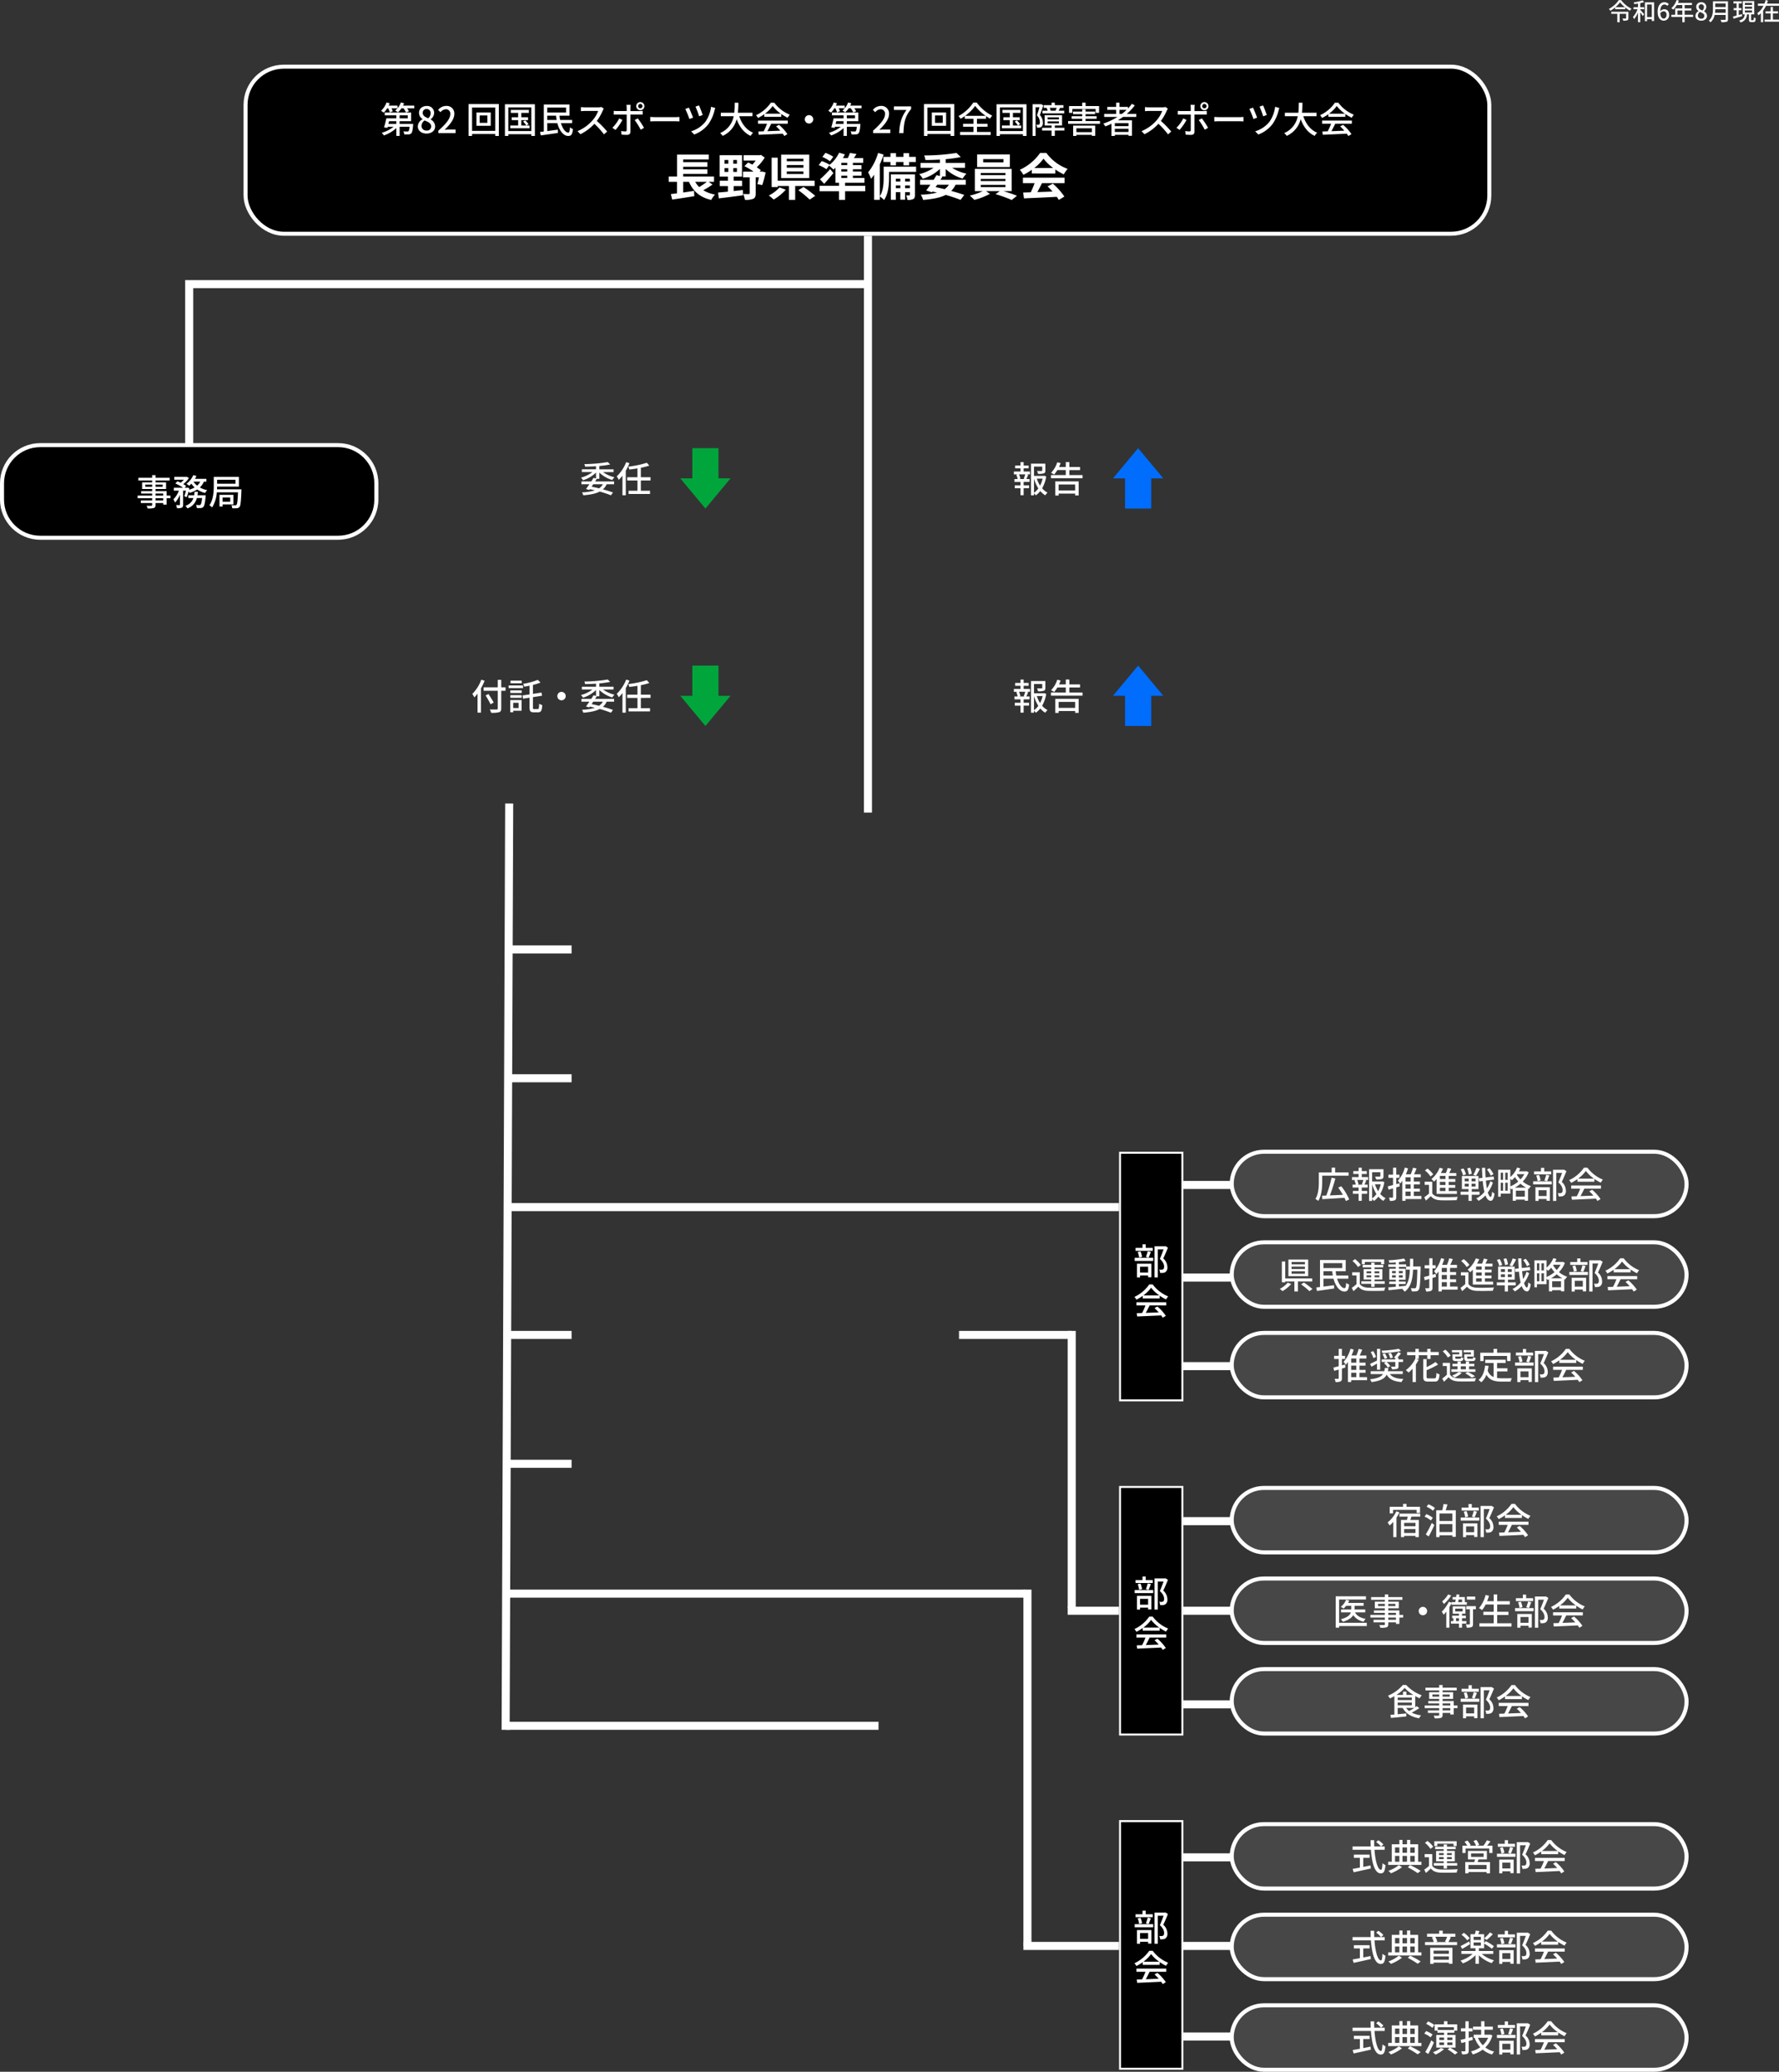 <svg xmlns="http://www.w3.org/2000/svg" width="883.924" height="1029.116" viewBox="0 0 883.924 1029.116"><rect x="0" y="0" width="883.924" height="1029.116" fill="#333333" stroke="none"/><g transform="translate(-529 -850.884)"><path d="M0,0-1.776,460.151" transform="translate(782 1250)" fill="none" stroke="#fff" stroke-width="4"/><path d="M0-2V175" transform="translate(1039.5 1642.5)" fill="none" stroke="#fff" stroke-width="4"/><line x2="258" transform="translate(780.5 1642.5)" fill="none" stroke="#fff" stroke-width="4"/><line x2="185" transform="translate(780.5 1708.151)" fill="none" stroke="#fff" stroke-width="4"/><line x2="33" transform="translate(780 1578)" fill="none" stroke="#fff" stroke-width="4"/><line x2="33" transform="translate(780 1514)" fill="none" stroke="#fff" stroke-width="4"/><line x2="318.5" transform="translate(780 1450.5)" fill="none" stroke="#fff" stroke-width="4"/><line x2="28" transform="translate(1112.5 1439.5)" fill="none" stroke="#fff" stroke-width="4"/><line x2="28.5" transform="translate(1112 1485.5)" fill="none" stroke="#fff" stroke-width="4"/><line x2="28" transform="translate(1112.5 1529.5)" fill="none" stroke="#fff" stroke-width="4"/><line x2="28" transform="translate(1112.5 1773.5)" fill="none" stroke="#fff" stroke-width="4"/><line x2="28.5" transform="translate(1112 1606.5)" fill="none" stroke="#fff" stroke-width="4"/><line x2="103" transform="translate(1037.5 1817.5)" fill="none" stroke="#fff" stroke-width="4"/><line x2="28.5" transform="translate(1112 1862.5)" fill="none" stroke="#fff" stroke-width="4"/><line x2="30" transform="translate(1110.5 1697.5)" fill="none" stroke="#fff" stroke-width="4"/><line x2="33" transform="translate(780 1386.5)" fill="none" stroke="#fff" stroke-width="4"/><line x2="33" transform="translate(780 1322.5)" fill="none" stroke="#fff" stroke-width="4"/><path d="M8238.2-19762.977h-336v85" transform="translate(-7279.199 20755)" fill="none" stroke="#fff" stroke-width="4"/><path d="M8270.25-19499.977v-336" transform="translate(-7310 20754.5)" fill="none" stroke="#fff" stroke-width="4"/><path d="M-6.444-4.068A6.248,6.248,0,0,1-8.352-2.034c-1.206-.288-2.466-.576-3.708-.828.288-.4.558-.792.828-1.206ZM-8.208-6.75V-9.864A16.044,16.044,0,0,0-1.782-6.156,7.351,7.351,0,0,1-.7-7.542a15.7,15.7,0,0,1-5.67-2.574h5.238v-1.368H-8.208V-13.14a47.044,47.044,0,0,0,5.4-.756L-4.05-15.084a73.838,73.838,0,0,1-11.592,1.008A6.387,6.387,0,0,1-15.3-12.8c1.728-.018,3.6-.09,5.436-.216v1.53H-16.9v1.368h5.238a15.37,15.37,0,0,1-5.688,2.754,5.619,5.619,0,0,1,1.026,1.314A16.066,16.066,0,0,0-9.864-9.864v2.952l-1.224-.342c-.324.558-.72,1.17-1.134,1.8H-17.1v1.386h3.942c-.594.864-1.188,1.692-1.674,2.34l1.584.522.306-.414c.864.18,1.71.378,2.538.576A24.426,24.426,0,0,1-16.848-.036a4.67,4.67,0,0,1,.666,1.458c3.492-.288,6.174-.81,8.154-1.854a50.422,50.422,0,0,1,5.58,1.854L-1.44.036C-2.754-.468-4.5-1.008-6.426-1.53A7.356,7.356,0,0,0-4.572-4.068h3.69V-5.454h-9.432c.288-.45.576-.882.828-1.3Zm13.338-8.3a19.948,19.948,0,0,1-4.7,7.092A10.081,10.081,0,0,1,1.44-6.246,19.469,19.469,0,0,0,3.276-8.334V1.4H4.932V-10.8a28.794,28.794,0,0,0,1.836-3.744Zm12.1,9.108V-7.56H12.42v-4.7a36.372,36.372,0,0,0,4.194-1.062L15.39-14.742a48.68,48.68,0,0,1-9.216,1.926,6.408,6.408,0,0,1,.5,1.422c1.3-.144,2.682-.324,4.05-.558V-7.56H5.634v1.62h5.094V-.846H6.318v1.6H16.974v-1.6H12.42V-5.94Z" transform="translate(835 1095.5)" fill="#fff"/><path d="M-39.87-14.994A19.478,19.478,0,0,1-44.316-7.92a11.438,11.438,0,0,1,1.008,1.71,16.405,16.405,0,0,0,1.584-1.854v9.45h1.692v-12.06a28.224,28.224,0,0,0,1.818-3.8Zm12.06,3.816h-2.142V-14.9H-31.68v3.726h-7.038V-9.5h7.038V-.72c0,.4-.162.522-.576.54-.432.018-1.926.036-3.384-.036a6.844,6.844,0,0,1,.648,1.674,13.543,13.543,0,0,0,3.978-.288c.756-.252,1.062-.72,1.062-1.89V-9.5h2.142ZM-33.7-3.618c-.54-1.08-1.71-2.9-2.574-4.248l-1.458.684a44.787,44.787,0,0,1,2.466,4.41Zm13.932-10.89h-5.562v1.314h5.562Zm.666,2.376H-26.28V-10.8H-19.1ZM-21.33-3.51V-.918h-2.664V-3.51Zm1.494-1.35H-25.47V1.188h1.476V.432h4.158Zm-5.6-1.116h5.652V-7.29h-5.652Zm0-2.412h5.652v-1.3h-5.652Zm11.88,8.01c-.54,0-.648-.126-.648-.918V-6.318l4.536-.7-.288-1.566-4.248.648v-4.446a26.839,26.839,0,0,0,3.78-1.188L-11.808-14.9a34.078,34.078,0,0,1-7.272,1.98,5.2,5.2,0,0,1,.558,1.4c.846-.144,1.746-.306,2.646-.486v4.32l-3.492.522.252,1.62,3.24-.5V-1.3c0,1.962.432,2.52,2.052,2.52h2.178c1.494,0,1.908-.918,2.07-3.582a4.752,4.752,0,0,1-1.53-.72c-.072,2.178-.162,2.7-.684,2.7ZM0-8.928A2.09,2.09,0,0,0-2.088-6.84,2.09,2.09,0,0,0,0-4.752,2.09,2.09,0,0,0,2.088-6.84,2.09,2.09,0,0,0,0-8.928Zm20.556,4.86a6.248,6.248,0,0,1-1.908,2.034c-1.206-.288-2.466-.576-3.708-.828.288-.4.558-.792.828-1.206ZM18.792-6.75V-9.864a16.044,16.044,0,0,0,6.426,3.708A7.351,7.351,0,0,1,26.3-7.542a15.7,15.7,0,0,1-5.67-2.574h5.238v-1.368H18.792V-13.14a47.044,47.044,0,0,0,5.4-.756L22.95-15.084a73.838,73.838,0,0,1-11.592,1.008A6.387,6.387,0,0,1,11.7-12.8c1.728-.018,3.6-.09,5.436-.216v1.53H10.1v1.368h5.238A15.37,15.37,0,0,1,9.648-7.362a5.619,5.619,0,0,1,1.026,1.314,16.066,16.066,0,0,0,6.462-3.816v2.952l-1.224-.342c-.324.558-.72,1.17-1.134,1.8H9.9v1.386h3.942c-.594.864-1.188,1.692-1.674,2.34l1.584.522.306-.414c.864.18,1.71.378,2.538.576A24.426,24.426,0,0,1,10.152-.036a4.67,4.67,0,0,1,.666,1.458c3.492-.288,6.174-.81,8.154-1.854a50.421,50.421,0,0,1,5.58,1.854L25.56.036c-1.314-.5-3.06-1.044-4.986-1.566a7.356,7.356,0,0,0,1.854-2.538h3.69V-5.454H16.686c.288-.45.576-.882.828-1.3Zm13.338-8.3a19.948,19.948,0,0,1-4.7,7.092,10.081,10.081,0,0,1,1.008,1.71,19.47,19.47,0,0,0,1.836-2.088V1.4h1.656V-10.8a28.794,28.794,0,0,0,1.836-3.744Zm12.1,9.108V-7.56H39.42v-4.7a36.371,36.371,0,0,0,4.194-1.062L42.39-14.742a48.68,48.68,0,0,1-9.216,1.926,6.408,6.408,0,0,1,.5,1.422c1.3-.144,2.682-.324,4.05-.558V-7.56H32.634v1.62h5.094V-.846h-4.41v1.6H43.974v-1.6H39.42V-5.94Z" transform="translate(808 1203.5)" fill="#fff"/><g transform="translate(17 -113.5)"><rect width="13" height="19" transform="translate(856 1187)" fill="#00a63c"/><path d="M12.5,0,25,15H0Z" transform="translate(875 1217) rotate(180)" fill="#00a63c"/></g><g transform="translate(0 -110.5)"><path d="M-11.736-6.66H-14.6L-14-6.822a8.568,8.568,0,0,0-.7-2.16h3.114a21.877,21.877,0,0,1-.756,2.16Zm-.648-5.31H-9.9v-1.4h-2.484v-1.692H-13.95v1.692H-16.6v1.4h2.646V-10.4h-3.294v1.422h1.926l-.738.2a8.075,8.075,0,0,1,.684,2.124h-1.566v1.44h2.988v1.692h-2.826v1.422h2.826V1.368h1.566V-2.106h2.7V-3.528h-2.7V-5.22H-9.45V-6.66h-1.6c.288-.576.612-1.368.918-2.124l-.774-.2h1.674V-10.4h-3.15Zm5.148,5.112A18.61,18.61,0,0,0-5.094-2,9.044,9.044,0,0,1-7.236.162Zm4.284,0A14.48,14.48,0,0,1-4.23-3.4a15.506,15.506,0,0,1-1.6-3.456ZM-2.2-8.3l-.27.072h-4.77v-4.608H-3.15v1.908c0,.2-.072.252-.342.27s-1.224.018-2.25-.018a5.277,5.277,0,0,1,.5,1.44,9.039,9.039,0,0,0,2.862-.234c.63-.234.792-.666.792-1.44v-3.4H-8.748V1.422h1.512V.468a5.138,5.138,0,0,1,.918.972A10.316,10.316,0,0,0-4.122-.7,9.868,9.868,0,0,0-1.638,1.422,6.644,6.644,0,0,1-.522.09,8.706,8.706,0,0,1-3.2-2.052,17.579,17.579,0,0,0-1.17-7.92Zm15.39,4.356v2.97H5v-2.97ZM3.312,1.53H5V.576h8.19v.918H14.94V-5.49H3.312Zm7-10.152v-2.484h5.328v-1.53H10.314v-2.448H8.55v2.448H5.2c.288-.63.558-1.3.792-1.944l-1.674-.4a13.2,13.2,0,0,1-3.078,5.2c.414.216,1.17.666,1.53.9a15.56,15.56,0,0,0,1.6-2.232H8.55v2.484H1.17v1.566H16.884V-8.622Z" transform="translate(1050 1206)" fill="#fff"/><path d="M-11.736-6.66H-14.6L-14-6.822a8.568,8.568,0,0,0-.7-2.16h3.114a21.877,21.877,0,0,1-.756,2.16Zm-.648-5.31H-9.9v-1.4h-2.484v-1.692H-13.95v1.692H-16.6v1.4h2.646V-10.4h-3.294v1.422h1.926l-.738.2a8.075,8.075,0,0,1,.684,2.124h-1.566v1.44h2.988v1.692h-2.826v1.422h2.826V1.368h1.566V-2.106h2.7V-3.528h-2.7V-5.22H-9.45V-6.66h-1.6c.288-.576.612-1.368.918-2.124l-.774-.2h1.674V-10.4h-3.15Zm5.148,5.112A18.61,18.61,0,0,0-5.094-2,9.044,9.044,0,0,1-7.236.162Zm4.284,0A14.48,14.48,0,0,1-4.23-3.4a15.506,15.506,0,0,1-1.6-3.456ZM-2.2-8.3l-.27.072h-4.77v-4.608H-3.15v1.908c0,.2-.072.252-.342.27s-1.224.018-2.25-.018a5.277,5.277,0,0,1,.5,1.44,9.039,9.039,0,0,0,2.862-.234c.63-.234.792-.666.792-1.44v-3.4H-8.748V1.422h1.512V.468a5.138,5.138,0,0,1,.918.972A10.316,10.316,0,0,0-4.122-.7,9.868,9.868,0,0,0-1.638,1.422,6.644,6.644,0,0,1-.522.09,8.706,8.706,0,0,1-3.2-2.052,17.579,17.579,0,0,0-1.17-7.92Zm15.39,4.356v2.97H5v-2.97ZM3.312,1.53H5V.576h8.19v.918H14.94V-5.49H3.312Zm7-10.152v-2.484h5.328v-1.53H10.314v-2.448H8.55v2.448H5.2c.288-.63.558-1.3.792-1.944l-1.674-.4a13.2,13.2,0,0,1-3.078,5.2c.414.216,1.17.666,1.53.9a15.56,15.56,0,0,0,1.6-2.232H8.55v2.484H1.17v1.566H16.884V-8.622Z" transform="translate(1050 1314)" fill="#fff"/><g transform="translate(1082 1184)"><rect width="13" height="19" transform="translate(6 11)" fill="#006dfc"/><path d="M12.5,0,25,15H0Z" fill="#006dfc"/></g><g transform="translate(1082 1292)"><rect width="13" height="19" transform="translate(6 11)" fill="#006dfc"/><path d="M12.5,0,25,15H0Z" fill="#006dfc"/></g></g><g transform="translate(17 -5.5)"><rect width="13" height="19" transform="translate(856 1187)" fill="#00a63c"/><path d="M12.5,0,25,15H0Z" transform="translate(875 1217) rotate(180)" fill="#00a63c"/></g><g transform="translate(22 9)"><path d="M0-2V135.495" transform="translate(1039.5 1505)" fill="none" stroke="#fff" stroke-width="4"/><line x2="56" transform="translate(983.5 1505)" fill="none" stroke="#fff" stroke-width="4"/><line x2="81" transform="translate(1037.5 1642)" fill="none" stroke="#fff" stroke-width="4"/></g><g transform="translate(-5 -296)"><g transform="translate(1090 1719)" stroke="#fff" stroke-width="1"><rect width="32" height="124" stroke="none"/><rect x="0.5" y="0.5" width="31" height="123" fill="none"/></g><path d="M9.756,7.77H6.282V5.988H4.662V7.77H1.206V9.228h8.55Zm-2.07,4.86c.36-.738.756-1.854,1.152-2.862l-1.584-.36a21.436,21.436,0,0,1-.9,2.88Zm-3.222-.378A11.106,11.106,0,0,0,3.672,9.5L2.286,9.8a11.737,11.737,0,0,1,.7,2.79Zm2.988,4.842v2.9h-4v-2.9ZM1.908,22.422H3.456V21.45h4v.9H9.09V15.618H1.908ZM.774,14.232H9.99V12.7H.774Zm15.3-7.362-.27.072H10.638v15.48h1.638V8.508h2.862c-.5,1.4-1.206,3.294-1.854,4.7,1.656,1.494,2.124,2.808,2.124,3.852,0,.648-.126,1.116-.486,1.332a1.471,1.471,0,0,1-.72.2,9.978,9.978,0,0,1-1.224-.036,4,4,0,0,1,.45,1.656,12.919,12.919,0,0,0,1.476-.036,2.838,2.838,0,0,0,1.206-.432,2.785,2.785,0,0,0,.918-2.484,5.78,5.78,0,0,0-2.052-4.266c.774-1.566,1.638-3.636,2.34-5.346ZM5.112,31.352a17.479,17.479,0,0,0,3.834-3.816A18.025,18.025,0,0,0,13,31.352ZM4.77,32.9h8.424V31.5a22.586,22.586,0,0,0,3.186,1.872,8.148,8.148,0,0,1,1.062-1.512,18.1,18.1,0,0,1-7.7-5.94H8.01A18.2,18.2,0,0,1,.648,32.108a6.1,6.1,0,0,1,.99,1.368A22.152,22.152,0,0,0,4.77,31.6Zm-3.1,3.438H6.138A30.65,30.65,0,0,1,4.464,40.1L1.8,40.19l.216,1.638c3.06-.126,7.632-.324,11.916-.54a12.284,12.284,0,0,1,.792,1.17l1.53-.954a22.905,22.905,0,0,0-4.176-4.626l-1.44.774a26.24,26.24,0,0,1,2.088,2.142c-2.2.09-4.428.18-6.426.252.648-1.152,1.314-2.5,1.908-3.708h8.244V34.772H1.674Z" transform="translate(1097 1759)" fill="#fff"/></g><g transform="translate(-5 -130)"><g transform="translate(1090 1719)" stroke="#fff" stroke-width="1"><rect width="32" height="124" stroke="none"/><rect x="0.5" y="0.5" width="31" height="123" fill="none"/></g><path d="M9.756,7.77H6.282V5.988H4.662V7.77H1.206V9.228h8.55Zm-2.07,4.86c.36-.738.756-1.854,1.152-2.862l-1.584-.36a21.436,21.436,0,0,1-.9,2.88Zm-3.222-.378A11.106,11.106,0,0,0,3.672,9.5L2.286,9.8a11.737,11.737,0,0,1,.7,2.79Zm2.988,4.842v2.9h-4v-2.9ZM1.908,22.422H3.456V21.45h4v.9H9.09V15.618H1.908ZM.774,14.232H9.99V12.7H.774Zm15.3-7.362-.27.072H10.638v15.48h1.638V8.508h2.862c-.5,1.4-1.206,3.294-1.854,4.7,1.656,1.494,2.124,2.808,2.124,3.852,0,.648-.126,1.116-.486,1.332a1.471,1.471,0,0,1-.72.2,9.978,9.978,0,0,1-1.224-.036,4,4,0,0,1,.45,1.656,12.919,12.919,0,0,0,1.476-.036,2.838,2.838,0,0,0,1.206-.432,2.785,2.785,0,0,0,.918-2.484,5.78,5.78,0,0,0-2.052-4.266c.774-1.566,1.638-3.636,2.34-5.346ZM5.112,31.352a17.479,17.479,0,0,0,3.834-3.816A18.025,18.025,0,0,0,13,31.352ZM4.77,32.9h8.424V31.5a22.586,22.586,0,0,0,3.186,1.872,8.148,8.148,0,0,1,1.062-1.512,18.1,18.1,0,0,1-7.7-5.94H8.01A18.2,18.2,0,0,1,.648,32.108a6.1,6.1,0,0,1,.99,1.368A22.152,22.152,0,0,0,4.77,31.6Zm-3.1,3.438H6.138A30.65,30.65,0,0,1,4.464,40.1L1.8,40.19l.216,1.638c3.06-.126,7.632-.324,11.916-.54a12.284,12.284,0,0,1,.792,1.17l1.53-.954a22.905,22.905,0,0,0-4.176-4.626l-1.44.774a26.24,26.24,0,0,1,2.088,2.142c-2.2.09-4.428.18-6.426.252.648-1.152,1.314-2.5,1.908-3.708h8.244V34.772H1.674Z" transform="translate(1097 1758)" fill="#fff"/></g><g transform="translate(-5 36)"><g transform="translate(1090 1719)" stroke="#fff" stroke-width="1"><rect width="32" height="124" stroke="none"/><rect x="0.5" y="0.5" width="31" height="123" fill="none"/></g><path d="M9.756,7.77H6.282V5.988H4.662V7.77H1.206V9.228h8.55Zm-2.07,4.86c.36-.738.756-1.854,1.152-2.862l-1.584-.36a21.436,21.436,0,0,1-.9,2.88Zm-3.222-.378A11.106,11.106,0,0,0,3.672,9.5L2.286,9.8a11.737,11.737,0,0,1,.7,2.79Zm2.988,4.842v2.9h-4v-2.9ZM1.908,22.422H3.456V21.45h4v.9H9.09V15.618H1.908ZM.774,14.232H9.99V12.7H.774Zm15.3-7.362-.27.072H10.638v15.48h1.638V8.508h2.862c-.5,1.4-1.206,3.294-1.854,4.7,1.656,1.494,2.124,2.808,2.124,3.852,0,.648-.126,1.116-.486,1.332a1.471,1.471,0,0,1-.72.2,9.978,9.978,0,0,1-1.224-.036,4,4,0,0,1,.45,1.656,12.919,12.919,0,0,0,1.476-.036,2.838,2.838,0,0,0,1.206-.432,2.785,2.785,0,0,0,.918-2.484,5.78,5.78,0,0,0-2.052-4.266c.774-1.566,1.638-3.636,2.34-5.346ZM5.112,31.352a17.479,17.479,0,0,0,3.834-3.816A18.025,18.025,0,0,0,13,31.352ZM4.77,32.9h8.424V31.5a22.586,22.586,0,0,0,3.186,1.872,8.148,8.148,0,0,1,1.062-1.512,18.1,18.1,0,0,1-7.7-5.94H8.01A18.2,18.2,0,0,1,.648,32.108a6.1,6.1,0,0,1,.99,1.368A22.152,22.152,0,0,0,4.77,31.6Zm-3.1,3.438H6.138A30.65,30.65,0,0,1,4.464,40.1L1.8,40.19l.216,1.638c3.06-.126,7.632-.324,11.916-.54a12.284,12.284,0,0,1,.792,1.17l1.53-.954a22.905,22.905,0,0,0-4.176-4.626l-1.44.774a26.24,26.24,0,0,1,2.088,2.142c-2.2.09-4.428.18-6.426.252.648-1.152,1.314-2.5,1.908-3.708h8.244V34.772H1.674Z" transform="translate(1097 1758)" fill="#fff"/></g><g transform="translate(0 -149)"><g transform="translate(1140 1571)" fill="rgba(255,255,255,0.1)" stroke="#fff" stroke-width="2"><rect width="228" height="34" rx="17" stroke="none"/><rect x="1" y="1" width="226" height="32" rx="16" fill="none"/></g><path d="M-68.04-11.124h13.122v-1.6h-6.7V-15.1h-1.728v2.376h-6.372V-8.1c0,2.52-.144,6.084-1.71,8.568A7.2,7.2,0,0,1-70,1.4c1.692-2.628,1.962-6.732,1.962-9.5ZM-54.612.684a29.543,29.543,0,0,0-3.96-6.552l-1.53.684A36.1,36.1,0,0,1-57.762-1.6c-2.232.108-4.482.2-6.462.288A85,85,0,0,0-61.506-9.7l-1.89-.414a61.243,61.243,0,0,1-2.61,8.874c-.792.018-1.512.054-2.142.072l.162,1.728c2.844-.162,7.02-.414,11-.684a13.724,13.724,0,0,1,.684,1.6Zm6.876-7.344H-50.6L-50-6.822a8.568,8.568,0,0,0-.7-2.16h3.114a21.877,21.877,0,0,1-.756,2.16Zm-.648-5.31H-45.9v-1.4h-2.484v-1.692H-49.95v1.692H-52.6v1.4h2.646V-10.4h-3.294v1.422h1.926l-.738.2a8.075,8.075,0,0,1,.684,2.124h-1.566v1.44h2.988v1.692h-2.826v1.422h2.826V1.368h1.566V-2.106h2.7V-3.528h-2.7V-5.22h2.934V-6.66h-1.6c.288-.576.612-1.368.918-2.124l-.774-.2h1.674V-10.4h-3.15Zm5.148,5.112A18.61,18.61,0,0,0-41.094-2,9.044,9.044,0,0,1-43.236.162Zm4.284,0A14.48,14.48,0,0,1-40.23-3.4a15.506,15.506,0,0,1-1.6-3.456ZM-38.2-8.3l-.27.072h-4.77v-4.608h4.086v1.908c0,.2-.072.252-.342.27s-1.224.018-2.25-.018a5.277,5.277,0,0,1,.5,1.44,9.039,9.039,0,0,0,2.862-.234c.63-.234.792-.666.792-1.44v-3.4h-7.164V1.422h1.512V.468a5.138,5.138,0,0,1,.918.972A10.316,10.316,0,0,0-40.122-.7a9.868,9.868,0,0,0,2.484,2.124A6.644,6.644,0,0,1-36.522.09,8.706,8.706,0,0,1-39.2-2.052,17.579,17.579,0,0,0-37.17-7.92Zm8.5.972-1.548.432v-3.168h1.566V-11.61h-1.566v-3.474h-1.6v3.474h-2.286v1.548h2.286v3.6c-.99.27-1.89.5-2.61.666l.36,1.638,2.25-.648V-.54c0,.252-.09.342-.324.342s-.972,0-1.728-.018a6.6,6.6,0,0,1,.486,1.62,5.775,5.775,0,0,0,2.484-.324c.5-.27.684-.738.684-1.62V-5.292c.576-.18,1.17-.36,1.746-.54Zm3.06,4.1H-24.1v2.2H-26.64ZM-24.1-8.208H-26.64V-10.3H-24.1Zm0,3.564H-26.64V-6.768H-24.1Zm5.346,3.618h-3.78v-2.2h3.024V-4.644h-3.024V-6.768h3.024v-1.44h-3.024V-10.3h3.456V-11.79h-3.33c.432-.9.864-1.926,1.26-2.9l-1.764-.378a23.82,23.82,0,0,1-1.152,3.276h-2.412a22.107,22.107,0,0,0,1.08-2.934l-1.6-.414a15.463,15.463,0,0,1-3.438,6.5,12.734,12.734,0,0,1,1.1,1.44,13.642,13.642,0,0,0,1.08-1.35V1.386h1.62v-.9h7.884ZM-6.8-9.432H-9.576V-11H-6.8Zm0,2.952H-9.576V-8.046H-6.8Zm0,3.006H-9.576v-1.62H-6.8Zm-4.41,1.422h10.1V-3.474H-5.2v-1.62h3.276V-6.48H-5.2V-8.046h3.33V-9.432H-5.2V-11h3.78V-12.42h-3.51c.342-.666.7-1.422,1.026-2.142l-1.818-.36a16.094,16.094,0,0,1-.882,2.5H-9.09a20,20,0,0,0,1.062-2.16L-9.7-15.048a13.744,13.744,0,0,1-4.086,5.616,8.53,8.53,0,0,1,1.26,1.3,14.808,14.808,0,0,0,1.314-1.3Zm-1.674-9.72a13.38,13.38,0,0,0-2.844-2.88l-1.278.936a12.852,12.852,0,0,1,2.772,3.006Zm-.486,3.654h-3.762V-6.57h2.16v4.338A24.82,24.82,0,0,1-17.334-.4l.828,1.656c.882-.774,1.674-1.494,2.43-2.232C-12.978.414-11.43,1.008-9.2,1.1c2.088.072,5.9.036,7.974-.054A7.289,7.289,0,0,1-.684-.594c-2.286.162-6.462.216-8.5.126-2-.09-3.42-.648-4.194-1.89Zm30.42-3.744a12.906,12.906,0,0,0-1.98-2.97l-1.26.666a12.3,12.3,0,0,1,1.89,3.06ZM8.6-15.012A17.861,17.861,0,0,1,7.038-11.52l1.35.45a36.168,36.168,0,0,0,1.926-3.456ZM6.282-12.06a12.138,12.138,0,0,0-.846-3.006l-1.4.324a14.005,14.005,0,0,1,.756,3.06Zm-2.9.288a9.608,9.608,0,0,0-1.26-2.916l-1.368.432a10.615,10.615,0,0,1,1.17,3.006ZM2.754-7.11h2v1.368h-2Zm0-2.556h2v1.35h-2Zm5.4,1.35H6.174v-1.35h1.98Zm0,2.574H6.174V-7.11h1.98Zm1.98,4.1V-3.132H6.264V-4.464h3.33v-6.48H1.368v6.48H4.662v1.332H.72v1.494H4.662V1.4h1.6V-1.638Zm5.382-6.75a16.343,16.343,0,0,1-1.71,3.636,39.479,39.479,0,0,1-.522-3.924l4.068-.5-.2-1.548-4.014.486c-.108-1.512-.162-3.114-.2-4.788h-1.6c.054,1.764.144,3.42.252,4.986l-1.836.216.2,1.566,1.764-.216a40.5,40.5,0,0,0,.828,5.454A12.013,12.013,0,0,1,8.46.2,5.4,5.4,0,0,1,9.666,1.386a13.3,13.3,0,0,0,3.4-2.7c.63,1.674,1.476,2.628,2.61,2.682.738.036,1.512-.72,1.908-3.582A4.978,4.978,0,0,1,16.38-3.15c-.126,1.674-.36,2.574-.7,2.574-.54-.036-1.008-.846-1.422-2.2a18.475,18.475,0,0,0,2.52-4.878Zm12.15,3.24a17.749,17.749,0,0,0,2.826-1.98,14.7,14.7,0,0,0,2.754,1.98ZM28.206-.7v-2.97h4.41V-.7Zm-2.772-8.91a9.89,9.89,0,0,1,.756.756,12.758,12.758,0,0,0,1.548-1.566,15.963,15.963,0,0,0,1.656,2.2,15.15,15.15,0,0,1-3.96,2.43Zm-2.52,5.958V-7.632H24.12v3.978Zm-2.25-3.978h1.17v3.978h-1.17Zm1.17-4.968v3.564h-1.17V-12.6ZM24.12-9.036H22.914V-12.6H24.12Zm8.244-2.826a11.376,11.376,0,0,1-1.89,2.592,12.255,12.255,0,0,1-1.8-2.358l.162-.234Zm1.1-1.476-.288.072H29.682a15,15,0,0,0,.684-1.44l-1.566-.45a12.362,12.362,0,0,1-3.366,4.734v-3.636H19.4V-.666h1.26V-2.214h4.77V-5.076a5.852,5.852,0,0,1,.522.774c.216-.09.45-.2.666-.306V1.35h1.584V.774h4.41v.558h1.62V-4.662l.378.162a6.468,6.468,0,0,1,1.08-1.4,12.951,12.951,0,0,1-4.086-2.3,13.552,13.552,0,0,0,2.934-4.59Zm12.294.108H42.282v-1.782h-1.62v1.782H37.206v1.458h8.55Zm-2.07,4.86c.36-.738.756-1.854,1.152-2.862l-1.584-.36a21.436,21.436,0,0,1-.9,2.88Zm-3.222-.378a11.106,11.106,0,0,0-.792-2.754l-1.386.306a11.737,11.737,0,0,1,.7,2.79Zm2.988,4.842v2.9h-4v-2.9ZM37.908,1.422h1.548V.45h4v.9H45.09V-5.382H37.908Zm-1.134-8.19H45.99V-8.3H36.774Zm15.3-7.362-.27.072H46.638V1.422h1.638V-12.492h2.862c-.5,1.4-1.206,3.294-1.854,4.7C50.94-6.3,51.408-4.986,51.408-3.942c0,.648-.126,1.116-.486,1.332a1.471,1.471,0,0,1-.72.2,9.978,9.978,0,0,1-1.224-.036,4,4,0,0,1,.45,1.656A12.919,12.919,0,0,0,50.9-.828,2.838,2.838,0,0,0,52.11-1.26a2.785,2.785,0,0,0,.918-2.484A5.78,5.78,0,0,0,50.976-8.01c.774-1.566,1.638-3.636,2.34-5.346Zm7.038,4.482a17.479,17.479,0,0,0,3.834-3.816A18.025,18.025,0,0,0,67-9.648ZM58.77-8.1h8.424V-9.5A22.585,22.585,0,0,0,70.38-7.632a8.148,8.148,0,0,1,1.062-1.512,18.1,18.1,0,0,1-7.7-5.94H62.01a18.2,18.2,0,0,1-7.362,6.192,6.1,6.1,0,0,1,.99,1.368A22.152,22.152,0,0,0,58.77-9.4Zm-3.1,3.438h4.464A30.651,30.651,0,0,1,58.464-.9L55.8-.81,56.016.828C59.076.7,63.648.5,67.932.288a12.284,12.284,0,0,1,.792,1.17L70.254.5a22.905,22.905,0,0,0-4.176-4.626l-1.44.774a26.239,26.239,0,0,1,2.088,2.142c-2.2.09-4.428.18-6.426.252.648-1.152,1.314-2.5,1.908-3.708h8.244V-6.228H55.674Z" transform="translate(1254 1595)" fill="#fff"/></g><g transform="translate(0 -104)"><g transform="translate(1140 1571)" fill="rgba(255,255,255,0.1)" stroke="#fff" stroke-width="2"><rect width="228" height="34" rx="17" stroke="none"/><rect x="1" y="1" width="226" height="32" rx="16" fill="none"/></g><path d="M-76.626-12.06H-83.25v-1.188h6.624Zm0,2.322H-83.25v-1.206h6.624Zm0,2.34H-83.25V-8.622h6.624Zm1.62-7.038h-9.828V-6.21h9.828ZM-85.176-2.952A13.118,13.118,0,0,1-89.118.126a11.241,11.241,0,0,1,1.35,1.1A17.362,17.362,0,0,0-83.43-2.3Zm12.186-.63V-5.058H-86.418v-8.424h-1.674V-3.15h1.674v-.432h4.554V1.4H-80.1V-3.582Zm-5.544,1.458a36.822,36.822,0,0,1,4.14,3.366L-72.882.216a41.735,41.735,0,0,0-4.23-3.24Zm11.106-4.392V-8.658h4.374a20.459,20.459,0,0,0,.288,2.142Zm9.36-6.156v2.448h-9.36v-2.448Zm3.006,7.722V-6.516h-5.976a16.168,16.168,0,0,1-.288-2.142h4.968V-14.22h-12.78V-.792c-.684.072-1.314.144-1.872.216l.36,1.728c2.286-.324,5.508-.774,8.532-1.224L-62.19-1.71c-1.746.234-3.582.486-5.238.7V-4.95h5c1.008,3.69,3.006,6.372,5.418,6.372,1.44,0,2.07-.666,2.34-3.474a4.1,4.1,0,0,1-1.476-.81c-.108,1.872-.27,2.61-.792,2.61-1.386.018-2.862-1.908-3.708-4.7Zm8.19-8.316h8.082v1.134h1.548v-2.376H-48.348v2.376h1.476Zm.864,7.65V-6.624h2.322v1.008Zm0-2.988h2.322v.972h-2.322Zm6.354,0v.972h-2.394V-8.6Zm0,2.988h-2.394V-6.624h2.394Zm-4.032,4.7h1.638V-2.394h5.076v-1.26h-5.076v-.882h3.888V-9.684h-3.888v-.9h4.32V-11.79h-4.32v-1.116h-1.638v1.116h-4.248v1.206h4.248v.9h-3.762v5.148h3.762v.882H-48.6v1.26h4.914Zm-5.2-10.854a13.38,13.38,0,0,0-2.844-2.88l-1.278.936a12.852,12.852,0,0,1,2.772,3.006Zm-.486,3.654h-3.762V-6.57h2.16v4.338A24.82,24.82,0,0,1-53.334-.4l.828,1.656c.882-.774,1.674-1.494,2.43-2.232,1.1,1.386,2.646,1.98,4.878,2.07,2.088.072,5.9.036,7.974-.054a7.289,7.289,0,0,1,.54-1.638c-2.286.162-6.462.216-8.5.126-2-.09-3.42-.648-4.194-1.89ZM-29.952-2.3h3.384V-3.528h-3.384v-.918H-26.6V-9.864h-3.348V-10.8h3.564v1.35h1.908c-.144,3.276-.594,5.994-2.07,8.028-1.134.126-2.286.234-3.4.342Zm-3.384-3.24v-1.1h1.854v1.1Zm5.31-1.1v1.1h-1.926v-1.1Zm-1.926-1.026v-1.1h1.926v1.1Zm-3.384-1.1h1.854v1.1h-1.854ZM-22.842-11c.018-1.224.036-2.52.036-3.852h-1.6c0,1.35,0,2.628-.018,3.852h-1.89v-1.044h-3.636v-1.152c1.242-.126,2.43-.306,3.384-.5l-.792-1.26a55.993,55.993,0,0,1-7.722.882,4.982,4.982,0,0,1,.4,1.206c1.008-.036,2.106-.09,3.2-.18v1.008H-35.19V-10.8h3.708v.936H-34.7v5.418h3.222v.918h-3.276V-2.3h3.276V-.936C-32.9-.81-34.2-.7-35.244-.63l.216,1.422c1.926-.18,4.518-.45,7.11-.756a3.953,3.953,0,0,1-.324.252A5.628,5.628,0,0,1-27.036,1.53c3.1-2.376,3.906-6.192,4.14-10.98h2.124c-.144,6.192-.324,8.478-.72,8.982a.682.682,0,0,1-.648.288c-.324,0-1.062,0-1.89-.072a4.425,4.425,0,0,1,.468,1.584,12.607,12.607,0,0,0,2.214-.018A1.59,1.59,0,0,0-20.07.54c.576-.774.738-3.33.936-10.764,0-.2.018-.774.018-.774ZM-11.7-7.326l-1.548.432v-3.168h1.566V-11.61h-1.566v-3.474h-1.6v3.474h-2.286v1.548h2.286v3.6c-.99.27-1.89.5-2.61.666l.36,1.638,2.25-.648V-.54c0,.252-.09.342-.324.342s-.972,0-1.728-.018a6.6,6.6,0,0,1,.486,1.62,5.775,5.775,0,0,0,2.484-.324c.5-.27.684-.738.684-1.62V-5.292c.576-.18,1.17-.36,1.746-.54Zm3.06,4.1H-6.1v2.2H-8.64ZM-6.1-8.208H-8.64V-10.3H-6.1Zm0,3.564H-8.64V-6.768H-6.1ZM-.756-1.026h-3.78v-2.2h3.024V-4.644H-4.536V-6.768h3.024v-1.44H-4.536V-10.3H-1.08V-11.79H-4.41c.432-.9.864-1.926,1.26-2.9l-1.764-.378A23.82,23.82,0,0,1-6.066-11.79H-8.478A22.107,22.107,0,0,0-7.4-14.724L-9-15.138a15.463,15.463,0,0,1-3.438,6.5,12.734,12.734,0,0,1,1.1,1.44,13.642,13.642,0,0,0,1.08-1.35V1.386h1.62v-.9H-.756ZM11.2-9.432H8.424V-11H11.2Zm0,2.952H8.424V-8.046H11.2Zm0,3.006H8.424v-1.62H11.2ZM6.786-2.052h10.1V-3.474H12.8v-1.62h3.276V-6.48H12.8V-8.046h3.33V-9.432H12.8V-11h3.78V-12.42h-3.51c.342-.666.7-1.422,1.026-2.142l-1.818-.36a16.094,16.094,0,0,1-.882,2.5H8.91a20,20,0,0,0,1.062-2.16L8.3-15.048A13.744,13.744,0,0,1,4.212-9.432a8.53,8.53,0,0,1,1.26,1.3,14.808,14.808,0,0,0,1.314-1.3Zm-1.674-9.72a13.38,13.38,0,0,0-2.844-2.88L.99-13.716A12.852,12.852,0,0,1,3.762-10.71ZM4.626-8.118H.864V-6.57h2.16v4.338A24.82,24.82,0,0,1,.666-.4L1.494,1.26C2.376.486,3.168-.234,3.924-.972,5.022.414,6.57,1.008,8.8,1.1c2.088.072,5.9.036,7.974-.054a7.289,7.289,0,0,1,.54-1.638c-2.286.162-6.462.216-8.5.126-2-.09-3.42-.648-4.194-1.89Zm30.42-3.744a12.906,12.906,0,0,0-1.98-2.97l-1.26.666a12.3,12.3,0,0,1,1.89,3.06ZM26.6-15.012a17.861,17.861,0,0,1-1.566,3.492l1.35.45a36.168,36.168,0,0,0,1.926-3.456ZM24.282-12.06a12.138,12.138,0,0,0-.846-3.006l-1.4.324a14.005,14.005,0,0,1,.756,3.06Zm-2.9.288a9.608,9.608,0,0,0-1.26-2.916l-1.368.432a10.615,10.615,0,0,1,1.17,3.006Zm-.63,4.662h2v1.368h-2Zm0-2.556h2v1.35h-2Zm5.4,1.35h-1.98v-1.35h1.98Zm0,2.574h-1.98V-7.11h1.98Zm1.98,4.1V-3.132h-3.87V-4.464h3.33v-6.48H19.368v6.48h3.294v1.332H18.72v1.494h3.942V1.4h1.6V-1.638Zm5.382-6.75a16.343,16.343,0,0,1-1.71,3.636,39.479,39.479,0,0,1-.522-3.924l4.068-.5-.2-1.548-4.014.486c-.108-1.512-.162-3.114-.2-4.788h-1.6c.054,1.764.144,3.42.252,4.986l-1.836.216.2,1.566,1.764-.216a40.495,40.495,0,0,0,.828,5.454A12.013,12.013,0,0,1,26.46.2a5.4,5.4,0,0,1,1.206,1.188,13.3,13.3,0,0,0,3.4-2.7c.63,1.674,1.476,2.628,2.61,2.682.738.036,1.512-.72,1.908-3.582A4.978,4.978,0,0,1,34.38-3.15c-.126,1.674-.36,2.574-.7,2.574-.54-.036-1.008-.846-1.422-2.2a18.475,18.475,0,0,0,2.52-4.878Zm12.15,3.24a17.749,17.749,0,0,0,2.826-1.98,14.7,14.7,0,0,0,2.754,1.98ZM46.206-.7v-2.97h4.41V-.7Zm-2.772-8.91a9.89,9.89,0,0,1,.756.756,12.758,12.758,0,0,0,1.548-1.566,15.963,15.963,0,0,0,1.656,2.2,15.15,15.15,0,0,1-3.96,2.43Zm-2.52,5.958V-7.632H42.12v3.978Zm-2.25-3.978h1.17v3.978h-1.17Zm1.17-4.968v3.564h-1.17V-12.6ZM42.12-9.036H40.914V-12.6H42.12Zm8.244-2.826a11.376,11.376,0,0,1-1.89,2.592,12.255,12.255,0,0,1-1.8-2.358l.162-.234Zm1.1-1.476-.288.072H47.682a15,15,0,0,0,.684-1.44l-1.566-.45a12.362,12.362,0,0,1-3.366,4.734v-3.636H37.4V-.666h1.26V-2.214h4.77V-5.076a5.852,5.852,0,0,1,.522.774c.216-.09.45-.2.666-.306V1.35h1.584V.774h4.41v.558h1.62V-4.662l.378.162a6.468,6.468,0,0,1,1.08-1.4,12.951,12.951,0,0,1-4.086-2.3,13.552,13.552,0,0,0,2.934-4.59Zm12.294.108H60.282v-1.782h-1.62v1.782H55.206v1.458h8.55Zm-2.07,4.86c.36-.738.756-1.854,1.152-2.862l-1.584-.36a21.436,21.436,0,0,1-.9,2.88Zm-3.222-.378a11.106,11.106,0,0,0-.792-2.754l-1.386.306a11.737,11.737,0,0,1,.7,2.79Zm2.988,4.842v2.9h-4v-2.9ZM55.908,1.422h1.548V.45h4v.9H63.09V-5.382H55.908Zm-1.134-8.19H63.99V-8.3H54.774Zm15.3-7.362-.27.072H64.638V1.422h1.638V-12.492h2.862c-.5,1.4-1.206,3.294-1.854,4.7C68.94-6.3,69.408-4.986,69.408-3.942c0,.648-.126,1.116-.486,1.332a1.471,1.471,0,0,1-.72.2,9.978,9.978,0,0,1-1.224-.036,4,4,0,0,1,.45,1.656A12.918,12.918,0,0,0,68.9-.828,2.838,2.838,0,0,0,70.11-1.26a2.785,2.785,0,0,0,.918-2.484A5.78,5.78,0,0,0,68.976-8.01c.774-1.566,1.638-3.636,2.34-5.346Zm7.038,4.482a17.479,17.479,0,0,0,3.834-3.816A18.025,18.025,0,0,0,85-9.648ZM76.77-8.1h8.424V-9.5A22.585,22.585,0,0,0,88.38-7.632a8.148,8.148,0,0,1,1.062-1.512,18.1,18.1,0,0,1-7.7-5.94H80.01a18.2,18.2,0,0,1-7.362,6.192,6.1,6.1,0,0,1,.99,1.368A22.152,22.152,0,0,0,76.77-9.4Zm-3.1,3.438h4.464A30.65,30.65,0,0,1,76.464-.9L73.8-.81,74.016.828C77.076.7,81.648.5,85.932.288a12.284,12.284,0,0,1,.792,1.17L88.254.5a22.905,22.905,0,0,0-4.176-4.626l-1.44.774a26.239,26.239,0,0,1,2.088,2.142c-2.2.09-4.428.18-6.426.252.648-1.152,1.314-2.5,1.908-3.708h8.244V-6.228H73.674Z" transform="translate(1254 1595)" fill="#fff"/></g><g transform="translate(0 -59)"><g transform="translate(1140 1571)" fill="rgba(255,255,255,0.1)" stroke="#fff" stroke-width="2"><rect width="228" height="34" rx="17" stroke="none"/><rect x="1" y="1" width="226" height="32" rx="16" fill="none"/></g><path d="M-56.7-7.326l-1.548.432v-3.168h1.566V-11.61h-1.566v-3.474h-1.6v3.474h-2.286v1.548h2.286v3.6c-.99.27-1.89.5-2.61.666l.36,1.638,2.25-.648V-.54c0,.252-.09.342-.324.342s-.972,0-1.728-.018a6.6,6.6,0,0,1,.486,1.62,5.775,5.775,0,0,0,2.484-.324c.5-.27.684-.738.684-1.62V-5.292c.576-.18,1.17-.36,1.746-.54Zm3.06,4.1H-51.1v2.2H-53.64ZM-51.1-8.208H-53.64V-10.3H-51.1Zm0,3.564H-53.64V-6.768H-51.1Zm5.346,3.618h-3.78v-2.2h3.024V-4.644h-3.024V-6.768h3.024v-1.44h-3.024V-10.3h3.456V-11.79h-3.33c.432-.9.864-1.926,1.26-2.9l-1.764-.378a23.82,23.82,0,0,1-1.152,3.276h-2.412a22.107,22.107,0,0,0,1.08-2.934l-1.6-.414a15.463,15.463,0,0,1-3.438,6.5,12.734,12.734,0,0,1,1.1,1.44,13.642,13.642,0,0,0,1.08-1.35V1.386h1.62v-.9h7.884Zm15.48-12.456a17.88,17.88,0,0,1-2.088,2.718l.648.324v.594H-38.5v1.278h2.16l-1.008.558A8.987,8.987,0,0,1-35.46-5.8l1.242-.738a8.3,8.3,0,0,0-1.854-2.034h4.356V-6.5c0,.2-.072.252-.324.27-.216,0-1.008,0-1.836-.036a6.655,6.655,0,0,1,.522,1.314,8.39,8.39,0,0,0,2.5-.2c.576-.216.72-.576.72-1.314V-8.568h2.25V-9.846h-2.25v-.828h-.576c.594-.63,1.242-1.4,1.836-2.142Zm-7.848,1.08a8.843,8.843,0,0,1,1.116,2.34l1.278-.486a9.622,9.622,0,0,0-1.188-2.286Zm2.952-.36a8.222,8.222,0,0,1,.918,2.412l1.332-.414a8.367,8.367,0,0,0-1.008-2.358Zm5.22-2.358a60.376,60.376,0,0,1-8.6.936,3.837,3.837,0,0,1,.36,1.17A58.566,58.566,0,0,0-28.89-14Zm-11.34,4.032a11.822,11.822,0,0,0-1.422-2.88l-1.242.5a11.413,11.413,0,0,1,1.332,2.97Zm.486,6.354h1.566V-15.1h-1.566v5.8c-1.3.666-2.556,1.278-3.456,1.674l.7,1.4c.828-.45,1.8-.99,2.754-1.53Zm12.78,2.16v-1.4h-7.4c.108-.5.18-1.044.252-1.62h-1.746a12.51,12.51,0,0,1-.288,1.62h-6.75v1.4h6.138c-.882,1.35-2.664,2.16-6.5,2.592a4.709,4.709,0,0,1,.792,1.4C-39.024.828-36.99-.342-36-2.286c1.314,2.34,3.546,3.366,7.38,3.708a4.989,4.989,0,0,1,.972-1.548c-3.42-.144-5.616-.828-6.768-2.448Zm7.938-9.36h4.23v1.872H-14.2v-1.872h4.068v-1.6H-14.2V-15.1h-1.656v1.566h-4.23V-15.1h-1.638v1.566h-4.14v1.6h4.14v1.71h-.018A15.59,15.59,0,0,1-26.5-4.5,11.172,11.172,0,0,1-25.11-3.312,19.349,19.349,0,0,0-23.148-5.22V1.4h1.656v-8.73a18.7,18.7,0,0,0,1.4-2.376l-1.368-.432h1.368Zm4.914,11.52c-.846,0-1.008-.126-1.008-.9V-4.5a36.821,36.821,0,0,0,5.724-2.808l-1.26-1.26A27.738,27.738,0,0,1-16.182-6.03V-9.99h-1.656v8.676c0,1.926.54,2.484,2.5,2.484H-12.2c1.764,0,2.25-.846,2.448-3.6a4.869,4.869,0,0,1-1.53-.684c-.108,2.268-.234,2.7-1.026,2.7ZM5.868-12.384H2.556v1.8c0,1.242.414,1.566,1.854,1.566h2.2c1.008,0,1.422-.324,1.566-1.53a4.013,4.013,0,0,1-1.206-.468c-.054.738-.144.846-.54.846H4.608c-.558,0-.648-.054-.648-.414v-.666H7.326v-3.222H2.232v1.116H5.868Zm-5.814,0H-3.294v1.818c0,1.224.378,1.548,1.836,1.548H.594c1.008,0,1.4-.324,1.548-1.494a3.431,3.431,0,0,1-1.206-.45c-.054.7-.126.792-.522.792H-1.3c-.522,0-.612-.054-.612-.414v-.666H1.476v-3.222H-3.582v1.116H.054ZM.792-6.426H3.33V-4.95H.792ZM8.082-4.95H4.932V-6.426H7.524V-7.668H4.932V-8.82H3.33v1.152H.792V-8.82H-.792v1.152h-2.52v1.242h2.52V-4.95H-3.87v1.278H8.082ZM7.92-1.476A22.009,22.009,0,0,0,4.248-3.6L3.06-2.88A16.942,16.942,0,0,1,6.228-.81ZM-.162-3.618a11.807,11.807,0,0,1-3.33,1.746A8.588,8.588,0,0,1-2.268-.846,13.905,13.905,0,0,0,1.314-3.114Zm-4.032-8.118A13.548,13.548,0,0,0-6.84-14.688l-1.332.846a12.733,12.733,0,0,1,2.556,3.06Zm-.36,3.618h-3.6V-6.57H-6.1v4.356A27.678,27.678,0,0,1-8.388-.342l.846,1.584C-6.7.468-5.94-.27-5.22-1.008-4.122.378-2.556.99-.288,1.08c2.124.072,6.03.036,8.154-.054a9.094,9.094,0,0,1,.5-1.584c-2.3.162-6.588.216-8.676.126C-2.286-.5-3.762-1.08-4.554-2.358Zm16.686-3.456H23.814v2.556h1.71v-4.14h-6.66v-1.926H17.082v1.926H10.494v4.14h1.638Zm6.714,7.7h5.148V-5.436H18.846V-8.082h4.248v-1.6H12.96v1.6h4.158V-1.1a5.152,5.152,0,0,1-2.934-3.168,22.012,22.012,0,0,0,.432-2.358l-1.728-.162c-.378,3.15-1.3,5.67-3.276,7.146A9.053,9.053,0,0,1,11,1.512a9.163,9.163,0,0,0,2.538-3.744c1.638,2.826,4.23,3.42,7.758,3.42h4.284A5.049,5.049,0,0,1,26.208-.5c-1.026.036-4.05.036-4.824.036A18.807,18.807,0,0,1,18.846-.63Zm17.91-9.36H33.282v-1.782h-1.62v1.782H28.206v1.458h8.55Zm-2.07,4.86c.36-.738.756-1.854,1.152-2.862l-1.584-.36a21.436,21.436,0,0,1-.9,2.88Zm-3.222-.378a11.106,11.106,0,0,0-.792-2.754l-1.386.306a11.737,11.737,0,0,1,.7,2.79Zm2.988,4.842v2.9h-4v-2.9ZM28.908,1.422h1.548V.45h4v.9H36.09V-5.382H28.908Zm-1.134-8.19H36.99V-8.3H27.774Zm15.3-7.362-.27.072H37.638V1.422h1.638V-12.492h2.862c-.5,1.4-1.206,3.294-1.854,4.7C41.94-6.3,42.408-4.986,42.408-3.942c0,.648-.126,1.116-.486,1.332a1.471,1.471,0,0,1-.72.2,9.978,9.978,0,0,1-1.224-.036,4,4,0,0,1,.45,1.656A12.919,12.919,0,0,0,41.9-.828,2.838,2.838,0,0,0,43.11-1.26a2.785,2.785,0,0,0,.918-2.484A5.78,5.78,0,0,0,41.976-8.01c.774-1.566,1.638-3.636,2.34-5.346Zm7.038,4.482a17.479,17.479,0,0,0,3.834-3.816A18.025,18.025,0,0,0,58-9.648ZM49.77-8.1h8.424V-9.5A22.586,22.586,0,0,0,61.38-7.632a8.148,8.148,0,0,1,1.062-1.512,18.1,18.1,0,0,1-7.7-5.94H53.01a18.2,18.2,0,0,1-7.362,6.192,6.1,6.1,0,0,1,.99,1.368A22.152,22.152,0,0,0,49.77-9.4Zm-3.1,3.438h4.464A30.651,30.651,0,0,1,49.464-.9L46.8-.81,47.016.828C50.076.7,54.648.5,58.932.288a12.283,12.283,0,0,1,.792,1.17L61.254.5a22.905,22.905,0,0,0-4.176-4.626l-1.44.774a26.239,26.239,0,0,1,2.088,2.142c-2.2.09-4.428.18-6.426.252.648-1.152,1.314-2.5,1.908-3.708h8.244V-6.228H46.674Z" transform="translate(1254 1595)" fill="#fff"/></g><g transform="translate(0 185)"><g transform="translate(1140 1571)" fill="rgba(255,255,255,0.1)" stroke="#fff" stroke-width="2"><rect width="228" height="34" rx="17" stroke="none"/><rect x="1" y="1" width="226" height="32" rx="16" fill="none"/></g><path d="M-47.646-6.246h3.15v-1.62h-7.812v1.62h2.988v4.824c-1.368.252-2.61.486-3.582.648l.486,1.692c2.3-.5,5.526-1.206,8.514-1.89l-.126-1.512c-1.206.252-2.43.5-3.618.72Zm6.408-7.848a14.1,14.1,0,0,1,2.43,2.2l1.17-1.044a13.666,13.666,0,0,0-2.5-2.07Zm4.23,3.834V-11.9h-5.166c-.036-1.008-.054-2.07-.036-3.114h-1.8c0,1.044.036,2.088.072,3.114h-9.018v1.638h9.126c.45,6.48,1.872,11.718,4.842,11.718,1.494,0,2.088-.882,2.376-4.122a4.24,4.24,0,0,1-1.476-.954c-.108,2.34-.324,3.312-.756,3.312-1.566,0-2.826-4.284-3.222-9.954Zm7.038,7.614A18.246,18.246,0,0,1-35.154.216a10.275,10.275,0,0,1,1.278,1.206A23.272,23.272,0,0,0-28.4-1.638Zm4.446,1.08a37.367,37.367,0,0,1,4.9,2.916L-19.1.234a43.578,43.578,0,0,0-5.256-2.9ZM-31.86-7.218h2.16v2.9h-2.16Zm2.16-4.23v2.682h-2.16v-2.682Zm3.8,0v2.682h-2.25v-2.682Zm3.834,0v2.682H-24.3v-2.682ZM-25.9-4.32h-2.25v-2.9h2.25Zm1.6-2.9h2.232v2.9H-24.3Zm3.924,2.9V-13H-24.3v-2.16h-1.6V-13h-2.25v-2.16H-29.7V-13h-3.78V-4.32h-1.782v1.584h16.506V-4.32Zm9.5-8.946H-2.79v1.134h1.548v-2.376H-12.348v2.376h1.476Zm.864,7.65V-6.624h2.322v1.008Zm0-2.988h2.322v.972h-2.322Zm6.354,0v.972H-6.048V-8.6Zm0,2.988H-6.048V-6.624h2.394Zm-4.032,4.7h1.638V-2.394H-.972v-1.26H-6.048v-.882H-2.16V-9.684H-6.048v-.9h4.32V-11.79h-4.32v-1.116H-7.686v1.116h-4.248v1.206h4.248v.9h-3.762v5.148h3.762v.882H-12.6v1.26h4.914Zm-5.2-10.854a13.38,13.38,0,0,0-2.844-2.88l-1.278.936a12.852,12.852,0,0,1,2.772,3.006Zm-.486,3.654h-3.762V-6.57h2.16v4.338A24.82,24.82,0,0,1-17.334-.4l.828,1.656c.882-.774,1.674-1.494,2.43-2.232C-12.978.414-11.43,1.008-9.2,1.1c2.088.072,5.9.036,7.974-.054A7.289,7.289,0,0,1-.684-.594c-2.286.162-6.462.216-8.5.126-2-.09-3.42-.648-4.194-1.89ZM13.644-.648H4.626v-2.07h9.018ZM5.922-8.46H12.15v1.728H5.922Zm7.866,2.988V-9.7H4.374v4.23H7.866c-.108.414-.216.882-.342,1.3h-4.5V1.44h1.6V.792h9.018v.63h1.674v-5.6H9.162c.162-.4.342-.846.522-1.3Zm.09-6.822c.54-.63,1.134-1.386,1.692-2.124l-1.782-.558a18.823,18.823,0,0,1-1.728,2.682H8.91l1.062-.414a10.833,10.833,0,0,0-1.4-2.448l-1.458.5a12.731,12.731,0,0,1,1.278,2.358H5.2l.558-.252a11.163,11.163,0,0,0-1.638-2.3l-1.458.612a12.181,12.181,0,0,1,1.35,1.944H1.638v3.636H3.186v-2.214H14.958v2.214h1.6v-3.636Zm13.878-.936H24.282v-1.782h-1.62v1.782H19.206v1.458h8.55Zm-2.07,4.86c.36-.738.756-1.854,1.152-2.862l-1.584-.36a21.436,21.436,0,0,1-.9,2.88Zm-3.222-.378a11.106,11.106,0,0,0-.792-2.754l-1.386.306a11.737,11.737,0,0,1,.7,2.79Zm2.988,4.842v2.9h-4v-2.9ZM19.908,1.422h1.548V.45h4v.9H27.09V-5.382H19.908Zm-1.134-8.19H27.99V-8.3H18.774Zm15.3-7.362-.27.072H28.638V1.422h1.638V-12.492h2.862c-.5,1.4-1.206,3.294-1.854,4.7C32.94-6.3,33.408-4.986,33.408-3.942c0,.648-.126,1.116-.486,1.332a1.471,1.471,0,0,1-.72.2,9.978,9.978,0,0,1-1.224-.036,4,4,0,0,1,.45,1.656A12.919,12.919,0,0,0,32.9-.828,2.838,2.838,0,0,0,34.11-1.26a2.785,2.785,0,0,0,.918-2.484A5.78,5.78,0,0,0,32.976-8.01c.774-1.566,1.638-3.636,2.34-5.346Zm7.038,4.482a17.479,17.479,0,0,0,3.834-3.816A18.025,18.025,0,0,0,49-9.648ZM40.77-8.1h8.424V-9.5A22.586,22.586,0,0,0,52.38-7.632a8.148,8.148,0,0,1,1.062-1.512,18.1,18.1,0,0,1-7.7-5.94H44.01a18.2,18.2,0,0,1-7.362,6.192,6.1,6.1,0,0,1,.99,1.368A22.152,22.152,0,0,0,40.77-9.4Zm-3.1,3.438h4.464A30.651,30.651,0,0,1,40.464-.9L37.8-.81,38.016.828C41.076.7,45.648.5,49.932.288a12.283,12.283,0,0,1,.792,1.17L52.254.5a22.905,22.905,0,0,0-4.176-4.626l-1.44.774a26.239,26.239,0,0,1,2.088,2.142c-2.2.09-4.428.18-6.426.252.648-1.152,1.314-2.5,1.908-3.708h8.244V-6.228H37.674Z" transform="translate(1254 1595)" fill="#fff"/></g><g transform="translate(0 230)"><g transform="translate(1140 1571)" fill="rgba(255,255,255,0.1)" stroke="#fff" stroke-width="2"><rect width="228" height="34" rx="17" stroke="none"/><rect x="1" y="1" width="226" height="32" rx="16" fill="none"/></g><path d="M-47.646-6.246h3.15v-1.62h-7.812v1.62h2.988v4.824c-1.368.252-2.61.486-3.582.648l.486,1.692c2.3-.5,5.526-1.206,8.514-1.89l-.126-1.512c-1.206.252-2.43.5-3.618.72Zm6.408-7.848a14.1,14.1,0,0,1,2.43,2.2l1.17-1.044a13.666,13.666,0,0,0-2.5-2.07Zm4.23,3.834V-11.9h-5.166c-.036-1.008-.054-2.07-.036-3.114h-1.8c0,1.044.036,2.088.072,3.114h-9.018v1.638h9.126c.45,6.48,1.872,11.718,4.842,11.718,1.494,0,2.088-.882,2.376-4.122a4.24,4.24,0,0,1-1.476-.954c-.108,2.34-.324,3.312-.756,3.312-1.566,0-2.826-4.284-3.222-9.954Zm7.038,7.614A18.246,18.246,0,0,1-35.154.216a10.275,10.275,0,0,1,1.278,1.206A23.272,23.272,0,0,0-28.4-1.638Zm4.446,1.08a37.367,37.367,0,0,1,4.9,2.916L-19.1.234a43.578,43.578,0,0,0-5.256-2.9ZM-31.86-7.218h2.16v2.9h-2.16Zm2.16-4.23v2.682h-2.16v-2.682Zm3.8,0v2.682h-2.25v-2.682Zm3.834,0v2.682H-24.3v-2.682ZM-25.9-4.32h-2.25v-2.9h2.25Zm1.6-2.9h2.232v2.9H-24.3Zm3.924,2.9V-13H-24.3v-2.16h-1.6V-13h-2.25v-2.16H-29.7V-13h-3.78V-4.32h-1.782v1.584h16.506V-4.32Zm15.282-.846v1.584h-7.614V-5.166ZM-12.708-.612V-2.286h7.614V-.612Zm-1.674,2.034h1.674V.792h7.614v.594H-3.33V-6.588H-14.382ZM-5.994-12.06A17.846,17.846,0,0,1-7.02-9.612l.792.2h-5.508l.864-.2A8.308,8.308,0,0,0-11.88-12.06Zm.666,2.646c.378-.648.81-1.548,1.224-2.43l-1.008-.216h3.24v-1.512H-8.154V-15.1H-9.918v1.53h-6.03v1.512h3.456l-1.1.216a9.317,9.317,0,0,1,.954,2.43h-4.32V-7.92h15.93V-9.414ZM15.3-14.22A19.909,19.909,0,0,1,12.438-11.3l1.242.81a23.521,23.521,0,0,0,3.06-2.862ZM5.238-11.34a12.477,12.477,0,0,0-2.916-2.682L1.17-13.05a13.071,13.071,0,0,1,2.844,2.772ZM4.986-9.72c-1.6.882-3.2,1.782-4.284,2.3L1.53-6.03C2.7-6.714,4.14-7.56,5.436-8.37Zm2.2.486h3.6V-7.65h-3.6Zm0-2.79h3.6v1.566h-3.6ZM16.938-3.51V-4.986H9.81V-6.354H12.4v-2.3a23.006,23.006,0,0,1,3.852,2.574L17.3-7.344a23.411,23.411,0,0,0-4.086-2.52l-.81.918V-13.32H9.486c.18-.468.4-1.008.594-1.548L8.244-15.12c-.09.522-.27,1.206-.432,1.8H5.634v6.966H8.118v1.368H1.1V-3.51h5.58A16.345,16.345,0,0,1,.684-.216,8.189,8.189,0,0,1,1.8,1.17,16.776,16.776,0,0,0,8.118-2.88V1.386H9.81V-2.826a16.854,16.854,0,0,0,6.39,3.87,7.053,7.053,0,0,1,1.134-1.4,15.871,15.871,0,0,1-6.1-3.15Zm10.818-9.72H24.282v-1.782h-1.62v1.782H19.206v1.458h8.55Zm-2.07,4.86c.36-.738.756-1.854,1.152-2.862l-1.584-.36a21.436,21.436,0,0,1-.9,2.88Zm-3.222-.378a11.106,11.106,0,0,0-.792-2.754l-1.386.306a11.737,11.737,0,0,1,.7,2.79Zm2.988,4.842v2.9h-4v-2.9ZM19.908,1.422h1.548V.45h4v.9H27.09V-5.382H19.908Zm-1.134-8.19H27.99V-8.3H18.774Zm15.3-7.362-.27.072H28.638V1.422h1.638V-12.492h2.862c-.5,1.4-1.206,3.294-1.854,4.7C32.94-6.3,33.408-4.986,33.408-3.942c0,.648-.126,1.116-.486,1.332a1.471,1.471,0,0,1-.72.2,9.978,9.978,0,0,1-1.224-.036,4,4,0,0,1,.45,1.656A12.919,12.919,0,0,0,32.9-.828,2.838,2.838,0,0,0,34.11-1.26a2.785,2.785,0,0,0,.918-2.484A5.78,5.78,0,0,0,32.976-8.01c.774-1.566,1.638-3.636,2.34-5.346Zm7.038,4.482a17.479,17.479,0,0,0,3.834-3.816A18.025,18.025,0,0,0,49-9.648ZM40.77-8.1h8.424V-9.5A22.586,22.586,0,0,0,52.38-7.632a8.148,8.148,0,0,1,1.062-1.512,18.1,18.1,0,0,1-7.7-5.94H44.01a18.2,18.2,0,0,1-7.362,6.192,6.1,6.1,0,0,1,.99,1.368A22.152,22.152,0,0,0,40.77-9.4Zm-3.1,3.438h4.464A30.651,30.651,0,0,1,40.464-.9L37.8-.81,38.016.828C41.076.7,45.648.5,49.932.288a12.283,12.283,0,0,1,.792,1.17L52.254.5a22.905,22.905,0,0,0-4.176-4.626l-1.44.774a26.239,26.239,0,0,1,2.088,2.142c-2.2.09-4.428.18-6.426.252.648-1.152,1.314-2.5,1.908-3.708h8.244V-6.228H37.674Z" transform="translate(1254 1595)" fill="#fff"/></g><g transform="translate(0 275)"><g transform="translate(1140 1571)" fill="rgba(255,255,255,0.1)" stroke="#fff" stroke-width="2"><rect width="228" height="34" rx="17" stroke="none"/><rect x="1" y="1" width="226" height="32" rx="16" fill="none"/></g><path d="M-47.646-6.246h3.15v-1.62h-7.812v1.62h2.988v4.824c-1.368.252-2.61.486-3.582.648l.486,1.692c2.3-.5,5.526-1.206,8.514-1.89l-.126-1.512c-1.206.252-2.43.5-3.618.72Zm6.408-7.848a14.1,14.1,0,0,1,2.43,2.2l1.17-1.044a13.666,13.666,0,0,0-2.5-2.07Zm4.23,3.834V-11.9h-5.166c-.036-1.008-.054-2.07-.036-3.114h-1.8c0,1.044.036,2.088.072,3.114h-9.018v1.638h9.126c.45,6.48,1.872,11.718,4.842,11.718,1.494,0,2.088-.882,2.376-4.122a4.24,4.24,0,0,1-1.476-.954c-.108,2.34-.324,3.312-.756,3.312-1.566,0-2.826-4.284-3.222-9.954Zm7.038,7.614A18.246,18.246,0,0,1-35.154.216a10.275,10.275,0,0,1,1.278,1.206A23.272,23.272,0,0,0-28.4-1.638Zm4.446,1.08a37.367,37.367,0,0,1,4.9,2.916L-19.1.234a43.578,43.578,0,0,0-5.256-2.9ZM-31.86-7.218h2.16v2.9h-2.16Zm2.16-4.23v2.682h-2.16v-2.682Zm3.8,0v2.682h-2.25v-2.682Zm3.834,0v2.682H-24.3v-2.682ZM-25.9-4.32h-2.25v-2.9h2.25Zm1.6-2.9h2.232v2.9H-24.3Zm3.924,2.9V-13H-24.3v-2.16h-1.6V-13h-2.25v-2.16H-29.7V-13h-3.78V-4.32h-1.782v1.584h16.506V-4.32Zm8.064-8.874a11.992,11.992,0,0,0-3.168-1.8L-16.4-13.77a13.044,13.044,0,0,1,3.114,1.962Zm-.9,4.68A13.874,13.874,0,0,0-16.4-10.206l-.918,1.26A13.313,13.313,0,0,1-14.184-7.11Zm-.63,2.916A50.158,50.158,0,0,1-16.83.2l1.494.99c.936-1.692,2-3.87,2.808-5.778ZM-9.09-1.836A13.1,13.1,0,0,1-13.014.288a11.436,11.436,0,0,1,1.26,1.206A16.939,16.939,0,0,0-7.488-1.242ZM-3.348-5.76H-5.9V-7h2.556Zm0,2.5H-5.9v-1.3h2.556Zm-6.516-1.3h2.376v1.3H-9.864Zm0-2.448h2.376V-5.76H-9.864Zm7.29-5.13v1.368H-10.62v-1.368ZM-1.8-8.28H-5.9V-9.4h3.51v-1.062H-.972v-3.078h-4.86V-15.1h-1.71v1.566h-4.626v3.078h1.386V-9.4h3.294V-8.28h-3.87V-2H-1.8ZM-5.778-1.134A28.76,28.76,0,0,1-2.088,1.44L-.72.468A33.59,33.59,0,0,0-4.5-2ZM6.588-7.344l-1.836.486v-3.168h1.89v-1.548H4.752v-3.51H3.114v3.51H.9v1.548H3.114v3.618c-.9.216-1.728.414-2.412.576l.432,1.6c.63-.162,1.278-.342,1.98-.54V-.5c0,.252-.108.342-.36.342-.216.018-.972.018-1.764,0a6.487,6.487,0,0,1,.5,1.512A6.187,6.187,0,0,0,4.05,1.062c.522-.252.7-.7.7-1.566V-5.238L6.8-5.832Zm7.794.468a10.474,10.474,0,0,1-2.628,3.708A11.479,11.479,0,0,1,9.342-6.876ZM15.426-8.46l-.288.054H12.582v-2.466H16.74V-12.4H12.582v-2.7H10.926v2.7H6.894v1.53h4.032v2.466H7.218v1.53h.72L7.7-6.8a14.587,14.587,0,0,0,2.79,4.644A13.935,13.935,0,0,1,5.868-.108a7.14,7.14,0,0,1,.9,1.512A15.5,15.5,0,0,0,11.7-.99a12.7,12.7,0,0,0,4.644,2.43A5.938,5.938,0,0,1,17.424.018,12.605,12.605,0,0,1,13-2.07a13.086,13.086,0,0,0,3.51-5.958Zm12.33-4.77H24.282v-1.782h-1.62v1.782H19.206v1.458h8.55Zm-2.07,4.86c.36-.738.756-1.854,1.152-2.862l-1.584-.36a21.436,21.436,0,0,1-.9,2.88Zm-3.222-.378a11.106,11.106,0,0,0-.792-2.754l-1.386.306a11.737,11.737,0,0,1,.7,2.79Zm2.988,4.842v2.9h-4v-2.9ZM19.908,1.422h1.548V.45h4v.9H27.09V-5.382H19.908Zm-1.134-8.19H27.99V-8.3H18.774Zm15.3-7.362-.27.072H28.638V1.422h1.638V-12.492h2.862c-.5,1.4-1.206,3.294-1.854,4.7C32.94-6.3,33.408-4.986,33.408-3.942c0,.648-.126,1.116-.486,1.332a1.471,1.471,0,0,1-.72.2,9.978,9.978,0,0,1-1.224-.036,4,4,0,0,1,.45,1.656A12.919,12.919,0,0,0,32.9-.828,2.838,2.838,0,0,0,34.11-1.26a2.785,2.785,0,0,0,.918-2.484A5.78,5.78,0,0,0,32.976-8.01c.774-1.566,1.638-3.636,2.34-5.346Zm7.038,4.482a17.479,17.479,0,0,0,3.834-3.816A18.025,18.025,0,0,0,49-9.648ZM40.77-8.1h8.424V-9.5A22.586,22.586,0,0,0,52.38-7.632a8.148,8.148,0,0,1,1.062-1.512,18.1,18.1,0,0,1-7.7-5.94H44.01a18.2,18.2,0,0,1-7.362,6.192,6.1,6.1,0,0,1,.99,1.368A22.152,22.152,0,0,0,40.77-9.4Zm-3.1,3.438h4.464A30.651,30.651,0,0,1,40.464-.9L37.8-.81,38.016.828C41.076.7,45.648.5,49.932.288a12.283,12.283,0,0,1,.792,1.17L52.254.5a22.905,22.905,0,0,0-4.176-4.626l-1.44.774a26.239,26.239,0,0,1,2.088,2.142c-2.2.09-4.428.18-6.426.252.648-1.152,1.314-2.5,1.908-3.708h8.244V-6.228H37.674Z" transform="translate(1254 1595)" fill="#fff"/></g><g transform="translate(0 18)"><g transform="translate(1140 1571)" fill="rgba(255,255,255,0.1)" stroke="#fff" stroke-width="2"><rect width="228" height="34" rx="17" stroke="none"/><rect x="1" y="1" width="226" height="32" rx="16" fill="none"/></g><path d="M-32.85-12.1h11.7V-10.6h1.71v-3.042h-6.714V-15.1h-1.728v1.458h-6.624v3.276h1.656Zm1.638.72A15.356,15.356,0,0,1-35.55-5.868a12.983,12.983,0,0,1,1.008,1.512,14.158,14.158,0,0,0,1.8-1.8V1.422h1.584V-8.244a20.085,20.085,0,0,0,1.494-2.628ZM-21.69-3.96h-5.634V-5.67h5.634ZM-27.324-.63V-2.574h5.634V-.63Zm7.974-8.118v-1.494H-29.664v1.494h4.086c-.09.54-.234,1.116-.36,1.638h-2.97V1.44h1.584V.792h5.634v.63h1.656V-7.11h-4.212c.18-.522.36-1.08.54-1.638Zm6.264.558a13.406,13.406,0,0,0-3.186-1.8l-.918,1.224A13.9,13.9,0,0,1-14.04-6.84ZM-15.12,1.1c.936-1.692,1.98-3.816,2.808-5.688L-13.59-5.616A54.491,54.491,0,0,1-16.578.09Zm-1.08-14.76a12.344,12.344,0,0,1,3.2,1.98l.99-1.35a13.577,13.577,0,0,0-3.258-1.854ZM-9.756-1.08V-5.04h6.372v3.96Zm6.372-9.234v3.726H-9.756v-3.726Zm-3.312-1.6c.288-.864.594-1.89.882-2.88l-1.944-.216a30.72,30.72,0,0,1-.648,3.1h-2.988V1.422h1.638V.54h6.372v.738h1.71V-11.916ZM9.756-13.23H6.282v-1.782H4.662v1.782H1.206v1.458h8.55ZM7.686-8.37c.36-.738.756-1.854,1.152-2.862l-1.584-.36a21.436,21.436,0,0,1-.9,2.88ZM4.464-8.748A11.106,11.106,0,0,0,3.672-11.5L2.286-11.2a11.737,11.737,0,0,1,.7,2.79ZM7.452-3.906v2.9h-4v-2.9ZM1.908,1.422H3.456V.45h4v.9H9.09V-5.382H1.908ZM.774-6.768H9.99V-8.3H.774Zm15.3-7.362-.27.072H10.638V1.422h1.638V-12.492h2.862c-.5,1.4-1.206,3.294-1.854,4.7C14.94-6.3,15.408-4.986,15.408-3.942c0,.648-.126,1.116-.486,1.332a1.471,1.471,0,0,1-.72.2,9.978,9.978,0,0,1-1.224-.036,4,4,0,0,1,.45,1.656A12.919,12.919,0,0,0,14.9-.828,2.838,2.838,0,0,0,16.11-1.26a2.785,2.785,0,0,0,.918-2.484A5.78,5.78,0,0,0,14.976-8.01c.774-1.566,1.638-3.636,2.34-5.346Zm7.038,4.482a17.479,17.479,0,0,0,3.834-3.816A18.025,18.025,0,0,0,31-9.648ZM22.77-8.1h8.424V-9.5A22.586,22.586,0,0,0,34.38-7.632a8.148,8.148,0,0,1,1.062-1.512,18.1,18.1,0,0,1-7.7-5.94H26.01a18.2,18.2,0,0,1-7.362,6.192,6.1,6.1,0,0,1,.99,1.368A22.152,22.152,0,0,0,22.77-9.4Zm-3.1,3.438h4.464A30.651,30.651,0,0,1,22.464-.9L19.8-.81,20.016.828C23.076.7,27.648.5,31.932.288a12.284,12.284,0,0,1,.792,1.17L34.254.5a22.905,22.905,0,0,0-4.176-4.626l-1.44.774a26.24,26.24,0,0,1,2.088,2.142c-2.2.09-4.428.18-6.426.252.648-1.152,1.314-2.5,1.908-3.708h8.244V-6.228H19.674Z" transform="translate(1254 1595)" fill="#fff"/></g><g transform="translate(0 63)"><g transform="translate(1140 1571)" fill="rgba(255,255,255,0.1)" stroke="#fff" stroke-width="2"><rect width="228" height="34" rx="17" stroke="none"/><rect x="1" y="1" width="226" height="32" rx="16" fill="none"/></g><path d="M-45.882-.99h-13.77V-12.582H-46.3v-1.6h-15.03V1.4h1.674V.612h13.77Zm-.774-5.2v-1.44h-5.31v-1.8h4.5v-1.44h-7.722a9.049,9.049,0,0,0,.576-1.188l-1.584-.4a8.3,8.3,0,0,1-2.628,3.528,10.751,10.751,0,0,1,1.4.846,10.136,10.136,0,0,0,1.26-1.35h2.538v1.8H-58.7v1.44h4.9c-.378,1.26-1.584,2.52-5,3.42A6.076,6.076,0,0,1-57.762-1.53c2.9-.864,4.41-2.034,5.148-3.276a7.938,7.938,0,0,0,5.148,3.222,5.5,5.5,0,0,1,.99-1.4C-49-3.4-50.814-4.482-51.75-6.192ZM-31.392-2.5h-3.834V-3.618h3.834Zm-3.834-3.456h3.834v1.026h-3.834ZM-40.3-9.324V-10.4h3.384v1.08Zm8.622-1.08v1.08h-3.546V-10.4Zm3.852,5.472H-29.7V-7.146h-5.526V-8.208h5.238V-11.52h-5.238v-.918h7.02v-1.35h-7.02V-15.1h-1.692v1.314H-43.74v1.35h6.822v.918H-41.9v3.312h4.986v1.062h-5.454v1.188h5.454v1.026h-7.2v1.314h7.2V-2.5h-5.616v1.26h5.616v.954c0,.306-.108.4-.432.414-.288.018-1.368.018-2.358-.018a5.171,5.171,0,0,1,.576,1.35,10.6,10.6,0,0,0,3.06-.234c.612-.234.846-.612.846-1.53v-.936h3.834v.774H-29.7v-3.15h1.872Zm9.828-4A2.089,2.089,0,0,0-20.088-6.84,2.09,2.09,0,0,0-18-4.752,2.09,2.09,0,0,0-15.912-6.84,2.09,2.09,0,0,0-18-8.928ZM8.01-14.04H3.834v1.512H8.01ZM-5.472-15.12A13.352,13.352,0,0,1-8.46-11.628,12.235,12.235,0,0,1-7.6-10.35,17.894,17.894,0,0,0-3.96-14.562ZM1.44-12.582v1.314H-.5c.09-.414.162-.846.234-1.314Zm-5.22,2.61H3.834v-1.3H2.826v-2.52H-.054c.054-.414.126-.828.18-1.206l-1.44-.126c-.054.414-.108.864-.18,1.332H-3.24v1.206h1.548c-.09.468-.18.9-.252,1.314H-3.78v.288l-1.35-.486A17.051,17.051,0,0,1-8.64-6.534,13.783,13.783,0,0,1-7.7-5.022,16.849,16.849,0,0,0-6.39-6.57V1.4h1.53V-8.784q.594-.972,1.08-1.944Zm2.232,8.118v-1.44H-.072v1.44Zm-.4-6.192h3.69V-6.66h-3.69ZM3.582-.594v-1.26H1.422v-1.44H3.33v-1.26H1.422v-.972H3.1V-9.18H-3.186v3.654H-.072v.972h-3.42v1.26h.648v1.44H-4.086v1.26H-.072v2H1.422v-2ZM8.316-9.27H3.528v1.53h1.8V-.468c0,.216-.072.27-.288.288-.216,0-.936,0-1.728-.018A6.4,6.4,0,0,1,3.78,1.4a6.214,6.214,0,0,0,2.448-.288C6.75.846,6.894.36,6.894-.45V-7.74H8.316ZM18.9-.756V-4.9h5.6V-6.5H18.9v-3.6h6.264v-1.638H18.9v-3.348H17.172v3.348H13.914c.342-.864.666-1.782.936-2.7l-1.728-.4A15.539,15.539,0,0,1,9.864-8.316a10.72,10.72,0,0,1,1.53,1.008,15.541,15.541,0,0,0,1.782-2.79h4v3.6h-5.13v1.6h5.13v4.14H10.044V.864H26.028V-.756ZM36.756-13.23H33.282v-1.782h-1.62v1.782H28.206v1.458h8.55Zm-2.07,4.86c.36-.738.756-1.854,1.152-2.862l-1.584-.36a21.436,21.436,0,0,1-.9,2.88Zm-3.222-.378a11.106,11.106,0,0,0-.792-2.754l-1.386.306a11.737,11.737,0,0,1,.7,2.79Zm2.988,4.842v2.9h-4v-2.9ZM28.908,1.422h1.548V.45h4v.9H36.09V-5.382H28.908Zm-1.134-8.19H36.99V-8.3H27.774Zm15.3-7.362-.27.072H37.638V1.422h1.638V-12.492h2.862c-.5,1.4-1.206,3.294-1.854,4.7C41.94-6.3,42.408-4.986,42.408-3.942c0,.648-.126,1.116-.486,1.332a1.471,1.471,0,0,1-.72.2,9.978,9.978,0,0,1-1.224-.036,4,4,0,0,1,.45,1.656A12.919,12.919,0,0,0,41.9-.828,2.838,2.838,0,0,0,43.11-1.26a2.785,2.785,0,0,0,.918-2.484A5.78,5.78,0,0,0,41.976-8.01c.774-1.566,1.638-3.636,2.34-5.346Zm7.038,4.482a17.479,17.479,0,0,0,3.834-3.816A18.025,18.025,0,0,0,58-9.648ZM49.77-8.1h8.424V-9.5A22.586,22.586,0,0,0,61.38-7.632a8.148,8.148,0,0,1,1.062-1.512,18.1,18.1,0,0,1-7.7-5.94H53.01a18.2,18.2,0,0,1-7.362,6.192,6.1,6.1,0,0,1,.99,1.368A22.152,22.152,0,0,0,49.77-9.4Zm-3.1,3.438h4.464A30.651,30.651,0,0,1,49.464-.9L46.8-.81,47.016.828C50.076.7,54.648.5,58.932.288a12.283,12.283,0,0,1,.792,1.17L61.254.5a22.905,22.905,0,0,0-4.176-4.626l-1.44.774a26.239,26.239,0,0,1,2.088,2.142c-2.2.09-4.428.18-6.426.252.648-1.152,1.314-2.5,1.908-3.708h8.244V-6.228H46.674Z" transform="translate(1254 1595)" fill="#fff"/></g><g transform="translate(0 108)"><g transform="translate(1140 1571)" fill="rgba(255,255,255,0.1)" stroke="#fff" stroke-width="2"><rect width="228" height="34" rx="17" stroke="none"/><rect x="1" y="1" width="226" height="32" rx="16" fill="none"/></g><path d="M-22.266-3.726a29.848,29.848,0,0,1-2.61,1.53,7.512,7.512,0,0,1-1.494-1.53Zm-8.262-2.646h7.02V-5.04h-7.02Zm0-2.5h7.02v1.242h-7.02Zm4.338-1.332v-1.62H-27.9v1.62h-3.258a18.433,18.433,0,0,0,4.086-3.456,19.893,19.893,0,0,0,4.266,3.456Zm5.148,5.6c-.234.18-.486.378-.774.576v-5.58c.738.414,1.476.792,2.178,1.1a11.748,11.748,0,0,1,1.044-1.494,19.535,19.535,0,0,1-7.722-5.13H-27.99A18.82,18.82,0,0,1-35.37-9.81,7.121,7.121,0,0,1-34.4-8.442a23.372,23.372,0,0,0,2.214-1.134V-.45c-.72.054-1.368.108-1.944.144l.234,1.548c2.034-.18,4.914-.45,7.65-.738L-26.262-.99c-1.44.144-2.916.27-4.266.4V-3.726h2.466C-26.5-.882-23.76.756-19.89,1.422A5.544,5.544,0,0,1-18.882-.036a14.743,14.743,0,0,1-4.7-1.35A33.077,33.077,0,0,0-19.8-3.618ZM-4.392-2.5H-8.226V-3.618h3.834ZM-8.226-5.958h3.834v1.026H-8.226ZM-13.3-9.324V-10.4h3.384v1.08ZM-4.68-10.4v1.08H-8.226V-10.4ZM-.828-4.932H-2.7V-7.146H-8.226V-8.208h5.238V-11.52H-8.226v-.918h7.02v-1.35h-7.02V-15.1H-9.918v1.314H-16.74v1.35h6.822v.918H-14.9v3.312h4.986v1.062h-5.454v1.188h5.454v1.026h-7.2v1.314h7.2V-2.5h-5.616v1.26h5.616v.954c0,.306-.108.4-.432.414-.288.018-1.368.018-2.358-.018a5.171,5.171,0,0,1,.576,1.35,10.6,10.6,0,0,0,3.06-.234c.612-.234.846-.612.846-1.53v-.936h3.834v.774H-2.7v-3.15H-.828Zm10.584-8.3H6.282v-1.782H4.662v1.782H1.206v1.458h8.55ZM7.686-8.37c.36-.738.756-1.854,1.152-2.862l-1.584-.36a21.436,21.436,0,0,1-.9,2.88ZM4.464-8.748A11.106,11.106,0,0,0,3.672-11.5L2.286-11.2a11.737,11.737,0,0,1,.7,2.79ZM7.452-3.906v2.9h-4v-2.9ZM1.908,1.422H3.456V.45h4v.9H9.09V-5.382H1.908ZM.774-6.768H9.99V-8.3H.774Zm15.3-7.362-.27.072H10.638V1.422h1.638V-12.492h2.862c-.5,1.4-1.206,3.294-1.854,4.7C14.94-6.3,15.408-4.986,15.408-3.942c0,.648-.126,1.116-.486,1.332a1.471,1.471,0,0,1-.72.2,9.978,9.978,0,0,1-1.224-.036,4,4,0,0,1,.45,1.656A12.919,12.919,0,0,0,14.9-.828,2.838,2.838,0,0,0,16.11-1.26a2.785,2.785,0,0,0,.918-2.484A5.78,5.78,0,0,0,14.976-8.01c.774-1.566,1.638-3.636,2.34-5.346Zm7.038,4.482a17.479,17.479,0,0,0,3.834-3.816A18.025,18.025,0,0,0,31-9.648ZM22.77-8.1h8.424V-9.5A22.586,22.586,0,0,0,34.38-7.632a8.148,8.148,0,0,1,1.062-1.512,18.1,18.1,0,0,1-7.7-5.94H26.01a18.2,18.2,0,0,1-7.362,6.192,6.1,6.1,0,0,1,.99,1.368A22.152,22.152,0,0,0,22.77-9.4Zm-3.1,3.438h4.464A30.651,30.651,0,0,1,22.464-.9L19.8-.81,20.016.828C23.076.7,27.648.5,31.932.288a12.284,12.284,0,0,1,.792,1.17L34.254.5a22.905,22.905,0,0,0-4.176-4.626l-1.44.774a26.24,26.24,0,0,1,2.088,2.142c-2.2.09-4.428.18-6.426.252.648-1.152,1.314-2.5,1.908-3.708h8.244V-6.228H19.674Z" transform="translate(1254 1595)" fill="#fff"/></g><path d="M10.092-4.26H1.584v1.008h3v4.2H5.748v-4.2h3.2V-1.1c0,.144-.06.18-.252.192-.168,0-.876.012-1.524-.024A4.552,4.552,0,0,1,7.56.156,5.643,5.643,0,0,0,9.54-.036c.432-.18.552-.48.552-1.044ZM3.648-6.54a13.746,13.746,0,0,0,2.3-2.424A14.774,14.774,0,0,0,8.364-6.54Zm1.68-3.54A13.917,13.917,0,0,1,.408-5.664a4.472,4.472,0,0,1,.72.9A17.164,17.164,0,0,0,3.5-6.42v.888h5v-.9a16.687,16.687,0,0,0,2.376,1.62,5.889,5.889,0,0,1,.744-.984A14.5,14.5,0,0,1,6.456-10.08ZM15.984-8.556a11.4,11.4,0,0,0,1.92-.528l-.744-.864A22.324,22.324,0,0,1,12.708-8.94a4.428,4.428,0,0,1,.312.864c.588-.072,1.224-.144,1.848-.252V-6.54H12.636v1.032h1.956A11.136,11.136,0,0,1,12.348-1.68a5.556,5.556,0,0,1,.588,1.032A11.708,11.708,0,0,0,14.868-3.9V.924h1.116V-3.96c.468.636,1.02,1.4,1.26,1.836l.672-.912c-.276-.36-1.464-1.728-1.932-2.2v-.276h1.932V-6.54H15.984Zm3.4,6.912v-6.24h2.34v6.24ZM18.3-8.952V.4h1.08V-.576h2.34V.312h1.14V-8.952Zm9.288,4.44c.948,0,1.464.636,1.464,1.764C29.052-1.6,28.44-.9,27.672-.9c-.948,0-1.584-.828-1.728-2.58A2.072,2.072,0,0,1,27.588-4.512Zm.1,4.668a2.7,2.7,0,0,0,2.64-2.9c0-1.86-1-2.772-2.484-2.772A2.655,2.655,0,0,0,25.92-4.5c.06-2.52,1-3.372,2.124-3.372a1.9,1.9,0,0,1,1.38.66l.756-.84A2.966,2.966,0,0,0,27.972-9c-1.74,0-3.336,1.356-3.336,4.752C24.636-1.248,26,.156,27.684.156Zm6.792-2.94V-4.908h2.412v2.124Zm7.776,0H38.04V-4.908h3.348V-5.952H38.04V-7.608h3.624v-1.08H34.716c.156-.36.324-.756.468-1.128l-1.128-.3A9.709,9.709,0,0,1,31.44-6.048a8.874,8.874,0,0,1,.972.72,10.917,10.917,0,0,0,1.728-2.28h2.748v1.656H33.36v3.168H31.428V-1.7h5.46V.948H38.04V-1.7h4.212Zm4.02,2.94c1.7,0,2.856-1.008,2.856-2.316A2.581,2.581,0,0,0,47.64-4.5v-.06A2.744,2.744,0,0,0,48.8-6.636a2.28,2.28,0,0,0-2.5-2.34,2.307,2.307,0,0,0-2.52,2.28,2.5,2.5,0,0,0,1.188,2.064v.06A2.705,2.705,0,0,0,43.392-2.2C43.392-.828,44.616.156,46.272.156Zm.576-5.064c-.984-.384-1.824-.828-1.824-1.788a1.209,1.209,0,0,1,1.26-1.284A1.311,1.311,0,0,1,47.64-6.552,2.236,2.236,0,0,1,46.848-4.908ZM46.3-.84a1.546,1.546,0,0,1-1.68-1.488,2.253,2.253,0,0,1,1.032-1.848c1.2.492,2.172.9,2.172,1.98A1.36,1.36,0,0,1,46.3-.84Zm6.84-2.928a15.631,15.631,0,0,0,.108-1.776H58.4v1.776ZM58.4-8.388v1.776h-5.16V-8.388Zm1.176-1.08H52.1V-5.7c0,1.884-.18,4.236-2.052,5.844A4.234,4.234,0,0,1,50.9.96a6.628,6.628,0,0,0,2.052-3.648H58.4v2.1c0,.252-.1.348-.36.348-.288.012-1.248.024-2.184-.024A4.67,4.67,0,0,1,56.34.912,7.927,7.927,0,0,0,58.908.684c.48-.18.672-.528.672-1.248ZM66.468-3.1l-1.536.432V-5.052h1.356V-6.084H64.932v-2.34h1.476V-9.456H62.292v1.032h1.56v2.34h-1.44v1.032h1.44v2.688c-.672.18-1.3.348-1.8.456L62.328-.84c1.2-.348,2.8-.8,4.3-1.26Zm1.5-1.824H71.52v1.008H67.968Zm0-1.872H71.52v1.008H67.968Zm0-1.86H71.52v1H67.968ZM71.352-.1c-.252,0-.3-.036-.3-.36v-2.52h1.572v-6.6h-5.7v6.6h.984c-.18,1.5-.636,2.52-2.784,3.084a3.087,3.087,0,0,1,.624.912,4.039,4.039,0,0,0,3.252-4h.984V-.444c0,1,.228,1.308,1.188,1.308h1.044c.78,0,1.044-.4,1.14-1.932a2.873,2.873,0,0,1-.936-.42C72.384-.276,72.336-.1,72.084-.1ZM81.9-3.48h2.556V-4.512H81.9v-2.16H80.772v2.16H78.2V-3.48h2.568v3.1H77.748V.66h7.164V-.384H81.9ZM78.924-8.316c.192-.492.36-.984.516-1.476l-1.164-.288a12.67,12.67,0,0,1-.588,1.764h-3.24v1.068h2.76A9.8,9.8,0,0,1,74.124-3.54,6.667,6.667,0,0,1,74.676-2.5,10.457,10.457,0,0,0,75.924-3.54V.924H77.04v-5.76a14.67,14.67,0,0,0,1.428-2.412h6.456V-8.316Z" transform="translate(1328 861)" fill="#fff"/><g transform="translate(0 -138)"><g transform="translate(650 1021)" stroke="#fff" stroke-width="2"><rect width="620" height="85" rx="20" stroke="none"/><rect x="1" y="1" width="618" height="83" rx="19" fill="none"/></g><path d="M16.919,15.078v1.368H13c.108-.45.216-.918.324-1.368Zm1.638-2.9h4.05v1.494h-4.05Zm0,4.266V15.078h5.706v-4.3h-13.1v1.4h5.76v1.494H11.951c-.288,1.458-.756,3.294-1.134,4.5l1.656.234.162-.54h2.916a16.936,16.936,0,0,1-5.9,2.988,6.886,6.886,0,0,1,1.08,1.314,17.523,17.523,0,0,0,6.192-3.654V22.4h1.638V17.868h4.95c-.144,1.332-.306,1.944-.54,2.178a.94.94,0,0,1-.63.144,14.37,14.37,0,0,1-1.944-.09,3.607,3.607,0,0,1,.468,1.53,18.345,18.345,0,0,0,2.25,0,1.71,1.71,0,0,0,1.242-.522c.45-.468.684-1.566.9-4.014.018-.216.036-.648.036-.648Zm1.692-9.09c.2-.378.378-.774.54-1.17l-1.6-.4a9.347,9.347,0,0,1-1.674,2.862v-1.3H13.121c.18-.378.36-.774.522-1.152L12.059,5.79A11.068,11.068,0,0,1,9.341,9.93c.378.216,1.044.666,1.368.9a12.621,12.621,0,0,0,1.656-2.142h.486A10.583,10.583,0,0,1,13.7,10.74l1.44-.594a7.261,7.261,0,0,0-.63-1.458h2.97a7.232,7.232,0,0,1-1.134,1.1,8.326,8.326,0,0,1,1.368.936,10.972,10.972,0,0,0,1.746-2.034h1.026a9.727,9.727,0,0,1,1.242,2.052l1.458-.576a8.788,8.788,0,0,0-.9-1.476h3.564V7.356ZM31.913,21.234c2.556,0,4.284-1.512,4.284-3.474a3.872,3.872,0,0,0-2.232-3.51v-.09a4.117,4.117,0,0,0,1.746-3.114,3.421,3.421,0,0,0-3.744-3.51c-2.16,0-3.78,1.35-3.78,3.42a3.745,3.745,0,0,0,1.782,3.1v.09a4.058,4.058,0,0,0-2.376,3.564C27.593,19.758,29.429,21.234,31.913,21.234Zm.864-7.6c-1.476-.576-2.736-1.242-2.736-2.682a1.814,1.814,0,0,1,1.89-1.926,1.966,1.966,0,0,1,2.034,2.142A3.354,3.354,0,0,1,32.777,13.638Zm-.828,6.1a2.319,2.319,0,0,1-2.52-2.232,3.38,3.38,0,0,1,1.548-2.772c1.8.738,3.258,1.35,3.258,2.97A2.041,2.041,0,0,1,31.949,19.74ZM37.817,21h8.55V19.236H43.055c-.648,0-1.476.054-2.16.126,2.808-2.682,4.842-5.328,4.842-7.884a3.746,3.746,0,0,0-4-3.978,5.144,5.144,0,0,0-4.032,1.98l1.17,1.152a3.593,3.593,0,0,1,2.61-1.476,2.151,2.151,0,0,1,2.25,2.43c0,2.178-2.016,4.752-5.922,8.208Zm24.336-5.094H58.319V12.234h3.834Zm-5.418-5.148v6.606h7.092V10.758Zm-2.178,9.126V8.292h11.5V19.884Zm-1.728-13.3v15.84h1.728V21.45h11.5v.972h1.8V6.582ZM81.539,17.22l1.1-.666a12.7,12.7,0,0,0-1.674-1.872l-1.062.576a11.47,11.47,0,0,1,1.6,1.962H79.019V14.556h3.366V13.134H79.019V10.956h3.762V9.48H73.8v1.476h3.654v2.178H74.267v1.422h3.186V17.22H73.547v1.386h9.594V17.22Zm-8.964,2.772V8.22H83.987V19.992ZM70.883,6.672v15.75h1.692V21.54H83.987v.882h1.782V6.672Zm21.024,7.812V12.342h4.374a20.459,20.459,0,0,0,.288,2.142Zm9.36-6.156v2.448h-9.36V8.328Zm3.006,7.722V14.484H98.3a16.167,16.167,0,0,1-.288-2.142h4.968V6.78H90.2V20.208c-.684.072-1.314.144-1.872.216l.36,1.728c2.286-.324,5.508-.774,8.532-1.224l-.072-1.638c-1.746.234-3.582.486-5.238.7V16.05h5c1.008,3.69,3.006,6.372,5.418,6.372,1.44,0,2.07-.666,2.34-3.474a4.1,4.1,0,0,1-1.476-.81c-.108,1.872-.27,2.61-.792,2.61-1.386.018-2.862-1.908-3.708-4.7Zm15.732-7.164-1.17-.864a5.46,5.46,0,0,1-1.566.18h-6.678a19.259,19.259,0,0,1-1.962-.126V10.11c.288-.018,1.26-.108,1.962-.108H117.2a14.809,14.809,0,0,1-2.862,4.752,20.225,20.225,0,0,1-7.4,5.274l1.458,1.53a23.629,23.629,0,0,0,6.93-5.184,40.4,40.4,0,0,1,4.77,5.256l1.584-1.4a47.844,47.844,0,0,0-5.148-5.274,24.637,24.637,0,0,0,2.952-5.13A6.213,6.213,0,0,1,120.005,8.886Zm17.082-1.278a1.068,1.068,0,0,1,1.062-1.08,1.08,1.08,0,1,1,0,2.16A1.068,1.068,0,0,1,137.087,7.608Zm-.954,0a2.025,2.025,0,1,0,2.016-2.016A2.013,2.013,0,0,0,136.133,7.608Zm-2.772-.63h-2.124a7.668,7.668,0,0,1,.144,1.4v1.674h-4.824a14.945,14.945,0,0,1-1.6-.108v1.89c.486-.036,1.062-.054,1.62-.054h4.806v7.722c-.018.486-.216.666-.684.666a12.288,12.288,0,0,1-2.052-.2l.162,1.782a26.965,26.965,0,0,0,2.718.126c1.188,0,1.692-.558,1.692-1.53V11.784h4.536c.45,0,1.062,0,1.584.036V9.948a11.976,11.976,0,0,1-1.6.108h-4.518V8.4A9.67,9.67,0,0,1,133.361,6.978Zm-4.086,7.488-1.6-.774a18.685,18.685,0,0,1-3.4,4.68l1.548,1.062A26.9,26.9,0,0,0,129.275,14.466Zm7.614-.792-1.548.846a31.169,31.169,0,0,1,2.988,4.806l1.656-.936A38.68,38.68,0,0,0,136.889,13.674Zm6.192-.7V15.2c.612-.054,1.692-.09,2.682-.09h9.792c.792,0,1.62.072,2.016.09V12.972c-.45.036-1.152.108-2.016.108h-9.792C144.791,13.08,143.675,13.008,143.081,12.972Zm24.228-5.724-1.746.594a45.331,45.331,0,0,1,1.8,4.806l1.782-.63A50.657,50.657,0,0,0,167.309,7.248Zm8.1,1.278L173.3,7.932a16.281,16.281,0,0,1-2.844,7.47,14.423,14.423,0,0,1-7.074,4.716l1.566,1.584a15.893,15.893,0,0,0,7.074-5.22,20.007,20.007,0,0,0,3.006-6.768A8.979,8.979,0,0,1,175.409,8.526Zm-13.1-.18-1.8.648a50.685,50.685,0,0,1,2.034,5l1.818-.666C163.925,12.126,162.809,9.408,162.305,8.346Zm31.572,4.266V10.884h-7.254a45.4,45.4,0,0,0,.252-4.968h-1.818a45.14,45.14,0,0,1-.216,4.968h-6.7v1.728h6.39a11.2,11.2,0,0,1-6.75,8.37,5.839,5.839,0,0,1,1.278,1.4,12.452,12.452,0,0,0,6.948-8.3c1.4,3.816,3.582,6.732,6.948,8.3A6.619,6.619,0,0,1,194.2,20.82c-3.4-1.422-5.67-4.464-6.894-8.208Zm6.21-1.26a17.479,17.479,0,0,0,3.834-3.816,18.025,18.025,0,0,0,4.05,3.816Zm-.342,1.548h8.424V11.5a22.586,22.586,0,0,0,3.186,1.872,8.148,8.148,0,0,1,1.062-1.512,18.1,18.1,0,0,1-7.7-5.94h-1.728a18.2,18.2,0,0,1-7.362,6.192,6.1,6.1,0,0,1,.99,1.368,22.152,22.152,0,0,0,3.132-1.872Zm-3.1,3.438h4.464a30.652,30.652,0,0,1-1.674,3.762l-2.664.09.216,1.638c3.06-.126,7.632-.324,11.916-.54a12.285,12.285,0,0,1,.792,1.17l1.53-.954a22.905,22.905,0,0,0-4.176-4.626l-1.44.774a26.241,26.241,0,0,1,2.088,2.142c-2.2.09-4.428.18-6.426.252.648-1.152,1.314-2.5,1.908-3.708h8.244V14.772H196.649Zm25.326-4.266a2.088,2.088,0,1,0,2.088,2.088A2.09,2.09,0,0,0,221.975,12.072Zm17.154,3.006v1.368h-3.924c.108-.45.216-.918.324-1.368Zm1.638-2.9h4.05v1.494h-4.05Zm0,4.266V15.078h5.706v-4.3h-13.1v1.4h5.76v1.494h-4.968c-.288,1.458-.756,3.294-1.134,4.5l1.656.234.162-.54h2.916a16.936,16.936,0,0,1-5.9,2.988,6.886,6.886,0,0,1,1.08,1.314,17.523,17.523,0,0,0,6.192-3.654V22.4h1.638V17.868h4.95c-.144,1.332-.306,1.944-.54,2.178a.94.94,0,0,1-.63.144,14.37,14.37,0,0,1-1.944-.09,3.607,3.607,0,0,1,.468,1.53,18.345,18.345,0,0,0,2.25,0,1.71,1.71,0,0,0,1.242-.522c.45-.468.684-1.566.9-4.014.018-.216.036-.648.036-.648Zm1.692-9.09c.2-.378.378-.774.54-1.17l-1.6-.4a9.347,9.347,0,0,1-1.674,2.862v-1.3h-4.392c.18-.378.36-.774.522-1.152l-1.584-.414a11.068,11.068,0,0,1-2.718,4.14c.378.216,1.044.666,1.368.9a12.621,12.621,0,0,0,1.656-2.142h.486a10.583,10.583,0,0,1,.846,2.052l1.44-.594a7.26,7.26,0,0,0-.63-1.458h2.97a7.232,7.232,0,0,1-1.134,1.1,8.326,8.326,0,0,1,1.368.936,10.972,10.972,0,0,0,1.746-2.034h1.026a9.727,9.727,0,0,1,1.242,2.052l1.458-.576a8.788,8.788,0,0,0-.9-1.476h3.564V7.356ZM253.817,21h8.55V19.236h-3.312c-.648,0-1.476.054-2.16.126,2.808-2.682,4.842-5.328,4.842-7.884a3.746,3.746,0,0,0-4-3.978,5.144,5.144,0,0,0-4.032,1.98l1.17,1.152a3.593,3.593,0,0,1,2.61-1.476,2.151,2.151,0,0,1,2.25,2.43c0,2.178-2.016,4.752-5.922,8.208Zm12.942,0h2.124c.216-5.184.7-8.118,3.816-11.988V7.734h-8.532V9.5h6.228C267.839,13.062,266.993,16.158,266.759,21Zm21.654-5.094h-3.834V12.234h3.834Zm-5.418-5.148v6.606h7.092V10.758Zm-2.178,9.126V8.292h11.5V19.884Zm-1.728-13.3v15.84h1.728V21.45h11.5v.972h1.8V6.582Zm20.466,5.832A21.812,21.812,0,0,0,304.523,7.5a23.558,23.558,0,0,0,5.184,4.914Zm5.868,5.418h5.238V16.374h-5.238V13.89h4.5V12.558a22.541,22.541,0,0,0,1.98,1.26,9.815,9.815,0,0,1,1.1-1.476,21.3,21.3,0,0,1-7.7-6.5h-1.71a20.492,20.492,0,0,1-7.362,6.7,6.6,6.6,0,0,1,1.062,1.35,21.235,21.235,0,0,0,2.07-1.332V13.89h4.3v2.484h-5.148v1.458h5.148v2.61h-6.606v1.512h15.192V20.442h-6.822ZM325.8,17.22l1.1-.666a12.7,12.7,0,0,0-1.674-1.872l-1.062.576a11.471,11.471,0,0,1,1.6,1.962h-2.484V14.556h3.366V13.134h-3.366V10.956h3.762V9.48h-8.982v1.476h3.654v2.178h-3.186v1.422h3.186V17.22h-3.906v1.386H327.4V17.22Zm-8.964,2.772V8.22h11.412V19.992Zm-1.692-13.32v15.75h1.692V21.54h11.412v.882h1.782V6.672Zm26.892,3.2a7.016,7.016,0,0,0-.486-1.422h3.492c-.18.468-.432,1.008-.612,1.422Zm-2-1.386a7.926,7.926,0,0,1,.486,1.386h-2.574v1.35h10.818V9.876h-2.772c.216-.4.45-.9.738-1.4l-.09-.018h1.746V7.122h-4.284V5.9h-1.62V7.122h-3.906V8.454h1.638ZM337.283,6.6l-.252.054h-3.96V22.422h1.476V8.166h1.926c-.342,1.224-.81,2.826-1.26,4.032a4.937,4.937,0,0,1,1.458,3.366c0,.522-.072.954-.324,1.134a.969.969,0,0,1-.558.162,5.425,5.425,0,0,1-.918-.018,3.268,3.268,0,0,1,.4,1.44,8.535,8.535,0,0,0,1.188-.018,2.423,2.423,0,0,0,.972-.36,2.492,2.492,0,0,0,.738-2.142,5.449,5.449,0,0,0-1.494-3.744c.576-1.4,1.206-3.276,1.71-4.788Zm3.258,8.568h5.6v.99h-5.6Zm0-2h5.6v.99h-5.6Zm8.3,5.2h-4.734V17.238h3.6V12.09h-8.676v5.148h3.456v1.134h-4.7v1.35h4.7V22.4h1.62V19.722h4.734Zm3.978-9.342h11.556v1.908h1.71V7.572H359.4V5.9H357.7V7.572h-6.534v3.366h1.656Zm9.7,9.594v1.908h-7.7V18.624Zm-9.306,3.8h1.6v-.54h7.7v.486h1.674V17.274h-10.98Zm6.174-7.416V13.89h5.508V12.612h-5.508V11.6h4.734v-1.3h-4.734V9.174H357.7v1.134h-4.554v1.3H357.7v1.008h-5.238V13.89H357.7v1.116h-6.984v1.368h15.822V15.006Zm16.848-3.528V9.462h3.528a25.706,25.706,0,0,1-2.358,2.016Zm4.464,6.066h-6.786V16.05H380.7Zm-6.786,2.9V18.858H380.7v1.584Zm10.656-7.47V11.478h-4.716a26.032,26.032,0,0,0,3.978-4.248l-1.44-.756A19.717,19.717,0,0,1,380.429,8.8V8h-4.194V5.9h-1.656V8h-4.392V9.462h4.392v2.016h-5.958v1.494h6.588a32.3,32.3,0,0,1-7.038,3.312A9.177,9.177,0,0,1,369.2,17.67c1.026-.4,2.052-.828,3.06-1.3v6.048h1.656v-.558H380.7v.486h1.728V14.664h-6.984c.864-.54,1.71-1.08,2.52-1.692Zm15.7-4.086-1.17-.864a5.46,5.46,0,0,1-1.566.18h-6.678a19.258,19.258,0,0,1-1.962-.126V10.11c.288-.018,1.26-.108,1.962-.108h6.606a14.809,14.809,0,0,1-2.862,4.752,20.225,20.225,0,0,1-7.4,5.274l1.458,1.53a23.629,23.629,0,0,0,6.93-5.184,40.4,40.4,0,0,1,4.77,5.256l1.584-1.4a47.845,47.845,0,0,0-5.148-5.274,24.638,24.638,0,0,0,2.952-5.13A6.21,6.21,0,0,1,400.265,8.886Zm17.082-1.278a1.068,1.068,0,0,1,1.062-1.08,1.08,1.08,0,1,1,0,2.16A1.068,1.068,0,0,1,417.347,7.608Zm-.954,0a2.025,2.025,0,1,0,2.016-2.016A2.013,2.013,0,0,0,416.393,7.608Zm-2.772-.63H411.5a7.67,7.67,0,0,1,.144,1.4v1.674h-4.824a14.945,14.945,0,0,1-1.6-.108v1.89c.486-.036,1.062-.054,1.62-.054h4.806v7.722c-.018.486-.216.666-.684.666a12.288,12.288,0,0,1-2.052-.2l.162,1.782a26.965,26.965,0,0,0,2.718.126c1.188,0,1.692-.558,1.692-1.53V11.784h4.536c.45,0,1.062,0,1.584.036V9.948a11.976,11.976,0,0,1-1.6.108h-4.518V8.4A9.667,9.667,0,0,1,413.621,6.978Zm-4.086,7.488-1.6-.774a18.685,18.685,0,0,1-3.4,4.68l1.548,1.062A26.894,26.894,0,0,0,409.535,14.466Zm7.614-.792-1.548.846a31.167,31.167,0,0,1,2.988,4.806l1.656-.936A38.681,38.681,0,0,0,417.149,13.674Zm6.192-.7V15.2c.612-.054,1.692-.09,2.682-.09h9.792c.792,0,1.62.072,2.016.09V12.972c-.45.036-1.152.108-2.016.108h-9.792C425.051,13.08,423.935,13.008,423.341,12.972Zm24.228-5.724-1.746.594a45.334,45.334,0,0,1,1.8,4.806l1.782-.63A50.669,50.669,0,0,0,447.569,7.248Zm8.1,1.278-2.106-.594a16.281,16.281,0,0,1-2.844,7.47,14.423,14.423,0,0,1-7.074,4.716l1.566,1.584a15.893,15.893,0,0,0,7.074-5.22,20.007,20.007,0,0,0,3.006-6.768A8.981,8.981,0,0,1,455.669,8.526Zm-13.1-.18-1.8.648a50.678,50.678,0,0,1,2.034,5l1.818-.666C444.185,12.126,443.069,9.408,442.565,8.346Zm31.572,4.266V10.884h-7.254a45.406,45.406,0,0,0,.252-4.968h-1.818a45.14,45.14,0,0,1-.216,4.968h-6.7v1.728h6.39a11.2,11.2,0,0,1-6.75,8.37,5.839,5.839,0,0,1,1.278,1.4,12.452,12.452,0,0,0,6.948-8.3c1.4,3.816,3.582,6.732,6.948,8.3a6.62,6.62,0,0,1,1.242-1.566c-3.4-1.422-5.67-4.464-6.894-8.208Zm6.21-1.26a17.48,17.48,0,0,0,3.834-3.816,18.024,18.024,0,0,0,4.05,3.816Zm-.342,1.548h8.424V11.5a22.586,22.586,0,0,0,3.186,1.872,8.147,8.147,0,0,1,1.062-1.512,18.1,18.1,0,0,1-7.7-5.94h-1.728a18.2,18.2,0,0,1-7.362,6.192,6.1,6.1,0,0,1,.99,1.368,22.152,22.152,0,0,0,3.132-1.872Zm-3.1,3.438h4.464A30.648,30.648,0,0,1,479.7,20.1l-2.664.09.216,1.638c3.06-.126,7.632-.324,11.916-.54a12.282,12.282,0,0,1,.792,1.17l1.53-.954a22.905,22.905,0,0,0-4.176-4.626l-1.44.774a26.243,26.243,0,0,1,2.088,2.142c-2.2.09-4.428.18-6.426.252.648-1.152,1.314-2.5,1.908-3.708h8.244V14.772H476.909Z" transform="translate(709 1034)" fill="#fff"/><path d="M171.225,22.2a35.212,35.212,0,0,1-3.825,2.6,11.9,11.9,0,0,1-1.975-2.6Zm.875,0h2.675V19.575H159.45v-1.3h12.025v-2.3H159.45v-1.25h12.025v-2.3H159.45V11.1h12.725V8.675H156.4v10.9h-4.15V22.2h4.125v5.725c-1.125.125-2.15.275-3.05.375L154,31.025c3.025-.45,7.15-1.075,10.975-1.7L164.85,26.7c-1.8.275-3.65.55-5.4.8V22.2h2.875c2.075,4.725,5.4,7.7,11.05,9a13.208,13.208,0,0,1,1.875-2.675,16.535,16.535,0,0,1-5.825-2.15,42.093,42.093,0,0,0,4.6-2.825Zm7.9-6.8h1.875v1.875H180Zm0-4.05h1.875V13.2H180Zm6.15,1.85h-1.8V11.35h1.8Zm0,4.075h-1.8V15.4h1.8Zm-1.6,7.05h4.15V21.65h-4.15V19.625h4.125V8.975h-11.1v10.65h4.1V21.65h-4.05v2.675h4.05v2.75c-1.85.2-3.525.325-4.875.45l.35,2.9c3.25-.4,7.775-.95,12.025-1.55l-.075-2.6c-1.525.175-3.05.35-4.55.5Zm13.85-7.25-.425.075H197.4l.65-.725c-.55-.45-1.275-.925-2.025-1.45a24.439,24.439,0,0,0,3.95-4.8L198.1,8.825l-.65.15h-7.975V11.65h6a21.939,21.939,0,0,1-1.65,2c-.725-.4-1.45-.75-2.125-1.05l-1.825,1.825a31.538,31.538,0,0,1,4.575,2.725H189.2v2.825h3.3v7.9c0,.325-.125.4-.5.4-.35.025-1.625.025-2.75-.05a11.53,11.53,0,0,1,.875,2.925,9.811,9.811,0,0,0,4.1-.5c.975-.45,1.25-1.275,1.25-2.7V19.975H197.1c-.25,1.25-.525,2.475-.775,3.35l2.4.5A50.649,50.649,0,0,0,200.4,17.5Zm20.775-5.1h-8.25v-1.25h8.25Zm0,3.2h-8.25v-1.3h8.25Zm0,3.15h-8.25V17.05h8.25ZM222.1,8.7H208.125V20.35H222.1ZM207.325,24.975A17.747,17.747,0,0,1,202,29a25.039,25.039,0,0,1,2.425,2,24.817,24.817,0,0,0,6-4.875Zm17.425-.7V21.65H206.4V10.2h-3V24.8h3v-.525h5.575v6.9H215.1v-6.9Zm-8.075,2.1a51.1,51.1,0,0,1,5.625,4.65l2.75-1.85a52.78,52.78,0,0,0-5.825-4.4ZM234.025,9.75a17.72,17.72,0,0,0-3.9-1.925L228.6,9.85A16.473,16.473,0,0,1,232.4,12Zm4,9.4h2.925V20.3h-2.925Zm2.925-5.25h-2.925V12.75h2.925Zm0,3.2h-2.925V15.95h2.925Zm8.95,7.1h-10V22.65h9.6V20.3h-5.725V19.15h4.275V17.1h-4.275V15.95h4.25V13.9h-4.25V12.75H248.9V10.425h-4.625c.425-.625.85-1.325,1.275-2.05L242.3,7.85a21.093,21.093,0,0,1-1.075,2.575H238.8a18.947,18.947,0,0,0,1-1.85l-2.875-.85a17.148,17.148,0,0,1-4.8,6.1l.075-.1a20.162,20.162,0,0,0-3.9-1.825l-1.525,2a20.346,20.346,0,0,1,3.85,2.025l1.3-1.8a29.2,29.2,0,0,1,2.2,2c.325-.275.675-.6,1-.925v7.45h1.75V24.2H227.2v2.675h9.675v4.3H239.9v-4.3h10Zm-17.425-8.3a53.724,53.724,0,0,1-5.05,5.075L229.5,23.2c1.575-1.7,3.15-3.55,4.575-5.325Zm26.45-6.1v2.55h3.525v1.675h2.75V12.35h3.7v1.675h2.8V12.35h3.35V9.8H271.7V7.975h-2.8V9.8h-3.7V7.975h-2.75V9.8ZM269.7,25.375V24h2.375v1.375Zm-4.6,0V24h2.25v1.375Zm2.25-4.725v1.425H265.1V20.65Zm4.725,0v1.425H269.7V20.65ZM274.6,18.5H262.625V31.125H265.1v-3.8h2.25v3.75h2.35v-3.75h2.375v1.3c0,.25-.05.3-.275.3-.25.025-.875.025-1.575,0a7.443,7.443,0,0,1,.65,2.25,5.794,5.794,0,0,0,2.875-.4c.7-.4.85-1,.85-2.125Zm.575-3.8H259.05v5.45c0,2.75-.15,6.525-1.9,9.2V13.525a48.594,48.594,0,0,0,1.9-4.85L256.3,7.85a27.855,27.855,0,0,1-4.95,9.65,20.681,20.681,0,0,1,1.425,3.2,19.942,19.942,0,0,0,1.55-2.05v12.5h2.825v-1.7a12.1,12.1,0,0,1,2.1,1.8c2.125-3.025,2.5-7.8,2.5-11.05V17.25h13.425Zm16.3,8.95a8.093,8.093,0,0,1-2.125,2.2c-1.475-.35-2.975-.7-4.475-1.025l.8-1.175Zm-1.575-7.8a20.886,20.886,0,0,0,8.4,4.75,12.866,12.866,0,0,1,1.9-2.45,21.393,21.393,0,0,1-7.125-2.925H299.5V12.8h-9.6V10.95a63.344,63.344,0,0,0,7.475-1.05l-2.15-2.05a101.342,101.342,0,0,1-16.05,1.25,8.1,8.1,0,0,1,.625,2.275c2.3,0,4.75-.075,7.2-.225V12.8h-9.625v2.425h6.5a20.851,20.851,0,0,1-7.15,3.15,12.031,12.031,0,0,1,1.775,2.3A20.844,20.844,0,0,0,287,15.8v3.525l-1.675-.45C284.9,19.6,284.4,20.4,283.9,21.2h-6.75v2.45h5.125c-.75,1.075-1.475,2.075-2.1,2.875l2.875.875.275-.375q1.162.263,2.25.525a37.833,37.833,0,0,1-8.1,1.05,8.209,8.209,0,0,1,1.175,2.6c4.8-.425,8.475-1.075,11.225-2.5a76.925,76.925,0,0,1,7.4,2.475l1.825-2.45c-1.725-.625-3.975-1.325-6.475-2A11.157,11.157,0,0,0,294.8,23.65h5.075V21.2h-12.6c.35-.525.675-1.05.975-1.55l-.475-.125H289.9Zm28.7-3.3H308.5V10.925h10.1Zm3.175-3.95H305.5v6.25h16.275Zm-14.45,15.125h12.25v1.1h-12.25Zm0-2.95h12.25v1.05h-12.25Zm0-2.975h12.25v1.075h-12.25Zm15.325,9.025V15.775H304.375v11.05H308.3a30.519,30.519,0,0,1-6.45,2.225,26.154,26.154,0,0,1,2.25,2.125,33.31,33.31,0,0,0,7.75-3l-1.925-1.35h6.825l-2.1,1.5a66.542,66.542,0,0,1,8.025,2.9l2.625-2.1c-1.725-.7-4.35-1.6-6.7-2.3Zm11.25-11.5a22.72,22.72,0,0,0,4.575-4.625,24.331,24.331,0,0,0,4.8,4.625Zm-1.225,2.725H344.35V16.075a30.21,30.21,0,0,0,4.2,2.425,15.411,15.411,0,0,1,1.925-2.725A22.868,22.868,0,0,1,339.9,7.85h-3.1a24.825,24.825,0,0,1-10.1,8.375,11.614,11.614,0,0,1,1.75,2.5,28.865,28.865,0,0,0,4.225-2.5Zm-4.425,4.825h5.8a48,48,0,0,1-1.9,4.525l-3.775.125.4,2.9c4.25-.2,10.425-.45,16.3-.775a13.254,13.254,0,0,1,1,1.55l2.775-1.675a33.623,33.623,0,0,0-5.725-6.425L340.5,24.475a29.8,29.8,0,0,1,2.45,2.55c-2.55.1-5.125.2-7.525.275.75-1.4,1.575-2.95,2.3-4.425h11.2v-2.75H328.25Z" transform="translate(709 1057)" fill="#fff"/></g><g transform="translate(-136 -494)"><g transform="translate(665 1565)"><path d="M 168 47 L 20 47 C 17.435 47 14.946 46.498 12.605 45.507 C 10.342 44.55 8.31 43.18 6.565 41.435 C 4.82 39.69 3.45 37.658 2.493 35.395 C 1.502 33.054 1 30.565 1 28 L 1 20 C 1 17.435 1.502 14.946 2.493 12.605 C 3.45 10.342 4.82 8.31 6.565 6.565 C 8.31 4.82 10.342 3.45 12.605 2.493 C 14.946 1.502 17.435 1 20 1 L 168 1 C 170.565 1 173.054 1.502 175.395 2.493 C 177.658 3.45 179.69 4.82 181.435 6.565 C 183.18 8.31 184.55 10.342 185.507 12.605 C 186.498 14.946 187 17.435 187 20 L 187 28 C 187 30.565 186.498 33.054 185.507 35.395 C 184.55 37.658 183.18 39.69 181.435 41.435 C 179.69 43.18 177.658 44.55 175.395 45.507 C 173.054 46.498 170.565 47 168 47 Z" stroke="none"/><path d="M 20 2 C 15.192 2 10.672 3.872 7.272 7.272 C 3.872 10.672 2 15.192 2 20 L 2 28 C 2 32.808 3.872 37.328 7.272 40.728 C 10.672 44.128 15.192 46 20 46 L 168 46 C 172.808 46 177.328 44.128 180.728 40.728 C 184.128 37.328 186 32.808 186 28 L 186 20 C 186 15.192 184.128 10.672 180.728 7.272 C 177.328 3.872 172.808 2 168 2 L 20 2 M 20 0 L 168 0 C 179.046 0 188 8.954 188 20 L 188 28 C 188 39.046 179.046 48 168 48 L 20 48 C 8.954 48 0 39.046 0 28 L 0 20 C 0 8.954 8.954 0 20 0 Z" stroke="none" fill="#fff"/></g><path d="M66.108,18.5H62.274V17.382h3.834Zm-3.834-3.456h3.834v1.026H62.274ZM57.2,11.676V10.6h3.384v1.08ZM65.82,10.6v1.08H62.274V10.6Zm3.852,5.472H67.8V13.854H62.274V12.792h5.238V9.48H62.274V8.562h7.02V7.212h-7.02V5.9H60.582V7.212H53.76v1.35h6.822V9.48H55.6v3.312h4.986v1.062H55.128v1.188h5.454v1.026h-7.2v1.314h7.2V18.5H54.966v1.26h5.616v.954c0,.306-.108.4-.432.414-.288.018-1.368.018-2.358-.018a5.171,5.171,0,0,1,.576,1.35,10.6,10.6,0,0,0,3.06-.234c.612-.234.846-.612.846-1.53v-.936h3.834v.774H67.8v-3.15h1.872Zm13.446-.18c.09-.558.162-1.116.216-1.71H81.678c-.054.594-.126,1.152-.216,1.71h-2.88v1.4H81.1a5.951,5.951,0,0,1-4,3.834,4.959,4.959,0,0,1,.99,1.3,7.2,7.2,0,0,0,4.716-5.13h2.61c-.234,2.106-.486,3.024-.792,3.294a.69.69,0,0,1-.576.2c-.306,0-.972-.018-1.674-.09a4.365,4.365,0,0,1,.45,1.548,18.158,18.158,0,0,0,2,0,1.91,1.91,0,0,0,1.206-.54c.5-.54.828-1.926,1.134-5.148.036-.234.054-.666.054-.666Zm1.35-6.75a6.516,6.516,0,0,1-1.512,1.98,8.181,8.181,0,0,1-1.818-1.98Zm3.078,0v-1.4h-5.67a15.228,15.228,0,0,0,.738-1.422L81.048,5.88a10.735,10.735,0,0,1-3.42,4.338,9.9,9.9,0,0,1,1.386.954,11.624,11.624,0,0,0,1.08-1.044,10.615,10.615,0,0,0,1.6,1.89,11.924,11.924,0,0,1-2.754,1.134c.054-.252.108-.486.162-.72l-1.008-.36-.252.09H76.728l.774-.846a12.469,12.469,0,0,0-1.44-.954A12.639,12.639,0,0,0,78.87,7.356L77.79,6.69l-.27.054H71.6V8.166h4.734a10.248,10.248,0,0,1-1.548,1.512c-.54-.27-1.116-.522-1.62-.72l-1.044,1.08a22.3,22.3,0,0,1,3.852,2.124h-4.59V13.62h2.5a11.9,11.9,0,0,1-2.754,4.32,8.032,8.032,0,0,1,.846,1.6,12.727,12.727,0,0,0,2.43-3.906v4.878c0,.216-.072.252-.288.27s-.936.018-1.656-.018a5.935,5.935,0,0,1,.486,1.584,6.224,6.224,0,0,0,2.376-.27c.54-.288.666-.738.666-1.548V13.62h1.386a19.789,19.789,0,0,1-.792,2.7l1.152.576a24.506,24.506,0,0,0,.99-2.9,4.794,4.794,0,0,1,.468.738,14.928,14.928,0,0,0,3.8-1.692A12.79,12.79,0,0,0,86.9,14.772a6.194,6.194,0,0,1,1.044-1.4,12.673,12.673,0,0,1-3.636-1.35,8.691,8.691,0,0,0,2-2.88ZM99.39,17.022v2.07h-3.8v-2.07Zm1.566,3.42V15.69H94.044v5.8h1.548V20.442ZM102.018,8.2v1.962H92.874V8.2Zm-9.18,4.752c.018-.468.036-.918.036-1.35h10.818V6.78H91.218v4.3c0,2.88-.18,6.948-2.178,9.81a6.877,6.877,0,0,1,1.35,1.062,16.146,16.146,0,0,0,2.34-7.524h10.512c-.162,4.212-.378,5.814-.72,6.192a.65.65,0,0,1-.63.252,14.61,14.61,0,0,1-1.962-.09,3.729,3.729,0,0,1,.468,1.584,15.4,15.4,0,0,0,2.322-.036,1.691,1.691,0,0,0,1.3-.648c.522-.648.72-2.664.936-7.992.018-.234.018-.738.018-.738Z" transform="translate(680 1575)" fill="#fff"/></g></g></svg>